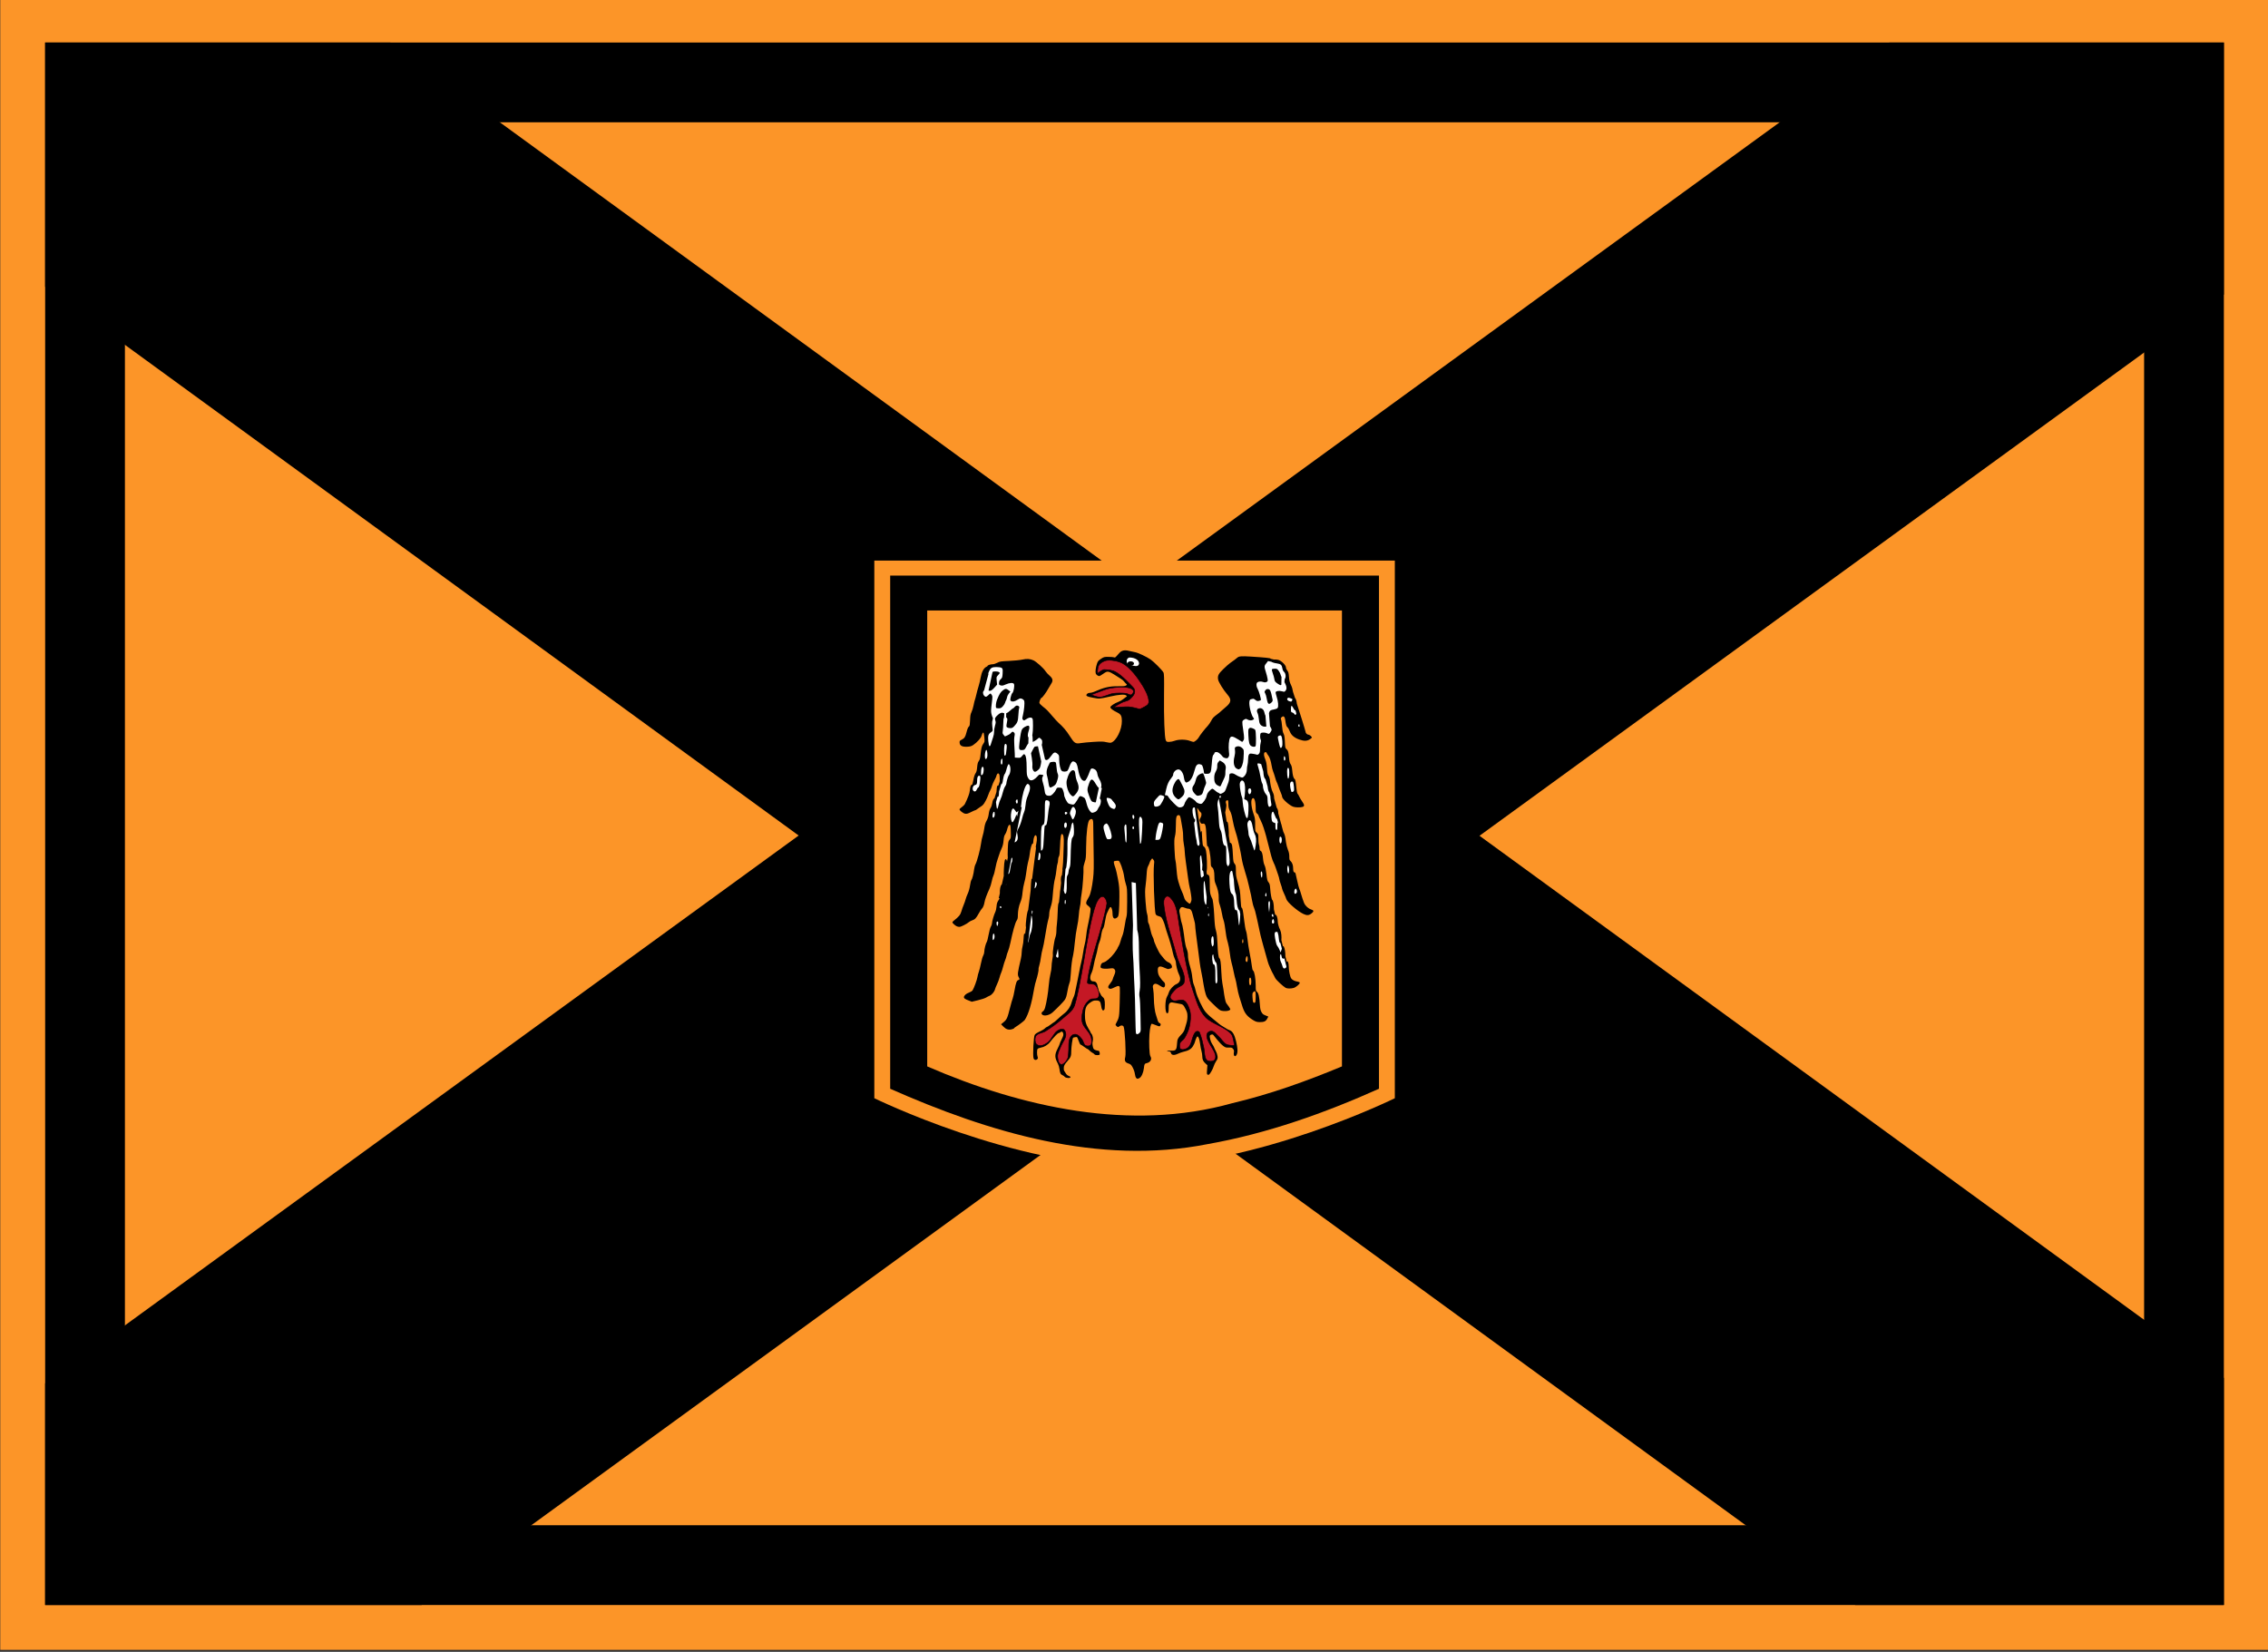 <?xml version="1.0" encoding="UTF-8" standalone="no"?>
<!-- Created with Inkscape (http://www.inkscape.org/) -->
<svg
   xmlns:dc="http://purl.org/dc/elements/1.1/"
   xmlns:cc="http://creativecommons.org/ns#"
   xmlns:rdf="http://www.w3.org/1999/02/22-rdf-syntax-ns#"
   xmlns:svg="http://www.w3.org/2000/svg"
   xmlns="http://www.w3.org/2000/svg"
   xmlns:sodipodi="http://sodipodi.sourceforge.net/DTD/sodipodi-0.dtd"
   xmlns:inkscape="http://www.inkscape.org/namespaces/inkscape"
   width="706.043"
   height="514.222"
   id="svg3392"
   sodipodi:version="0.32"
   inkscape:version="0.46"
   version="1.0"
   sodipodi:docname="Chef der Heeresleitung 1925.svg"
   inkscape:output_extension="org.inkscape.output.svg.inkscape">
  <rect width="100%" height="100%" fill="#333333" stroke="none"/>
  <defs
     id="defs3394">
    <inkscape:perspective
       sodipodi:type="inkscape:persp3d"
       inkscape:vp_x="0 : 526.18109 : 1"
       inkscape:vp_y="0 : 1000 : 0"
       inkscape:vp_z="744.09448 : 526.18109 : 1"
       inkscape:persp3d-origin="372.04724 : 350.78739 : 1"
       id="perspective3400" />
  </defs>
  <sodipodi:namedview
     id="base"
     pagecolor="#ffffff"
     bordercolor="#666666"
     borderopacity="1.0"
     inkscape:pageopacity="0.0"
     inkscape:pageshadow="2"
     inkscape:zoom="1.0959543"
     inkscape:cx="353.02148"
     inkscape:cy="257.11115"
     inkscape:document-units="px"
     inkscape:current-layer="layer1"
     showgrid="false"
     inkscape:window-width="1280"
     inkscape:window-height="1005"
     inkscape:window-x="-4"
     inkscape:window-y="-4" />
  <g
     inkscape:label="Ebene 1"
     inkscape:groupmode="layer"
     id="layer1"
     transform="translate(-13.553,-315.251)">
    <g
       id="g3371"
       transform="matrix(0.776,0,0,0.776,-419.355,3820.278)">
      <rect
         y="-4517.716"
         x="557.986"
         height="662.794"
         width="910.036"
         id="rect2517"
         style="opacity:1;fill:#fc9528;fill-opacity:1;stroke:none;stroke-width:1.001;stroke-linecap:butt;stroke-linejoin:miter;stroke-miterlimit:4;stroke-dasharray:none;stroke-dashoffset:0;stroke-opacity:1" />
      <path
         id="rect3289"
         d="M 575.986,-4497.727 C 575.986,-4289.456 575.986,-4081.185 575.986,-3872.914 C 867.33,-3872.914 1158.674,-3872.914 1450.018,-3872.914 C 1450.018,-4081.852 1450.018,-4290.789 1450.018,-4499.727 C 1158.674,-4499.727 867.33,-4499.727 575.986,-4499.727 L 575.986,-4498.727 L 575.986,-4497.727 z"
         style="opacity:1;fill:#000000;fill-opacity:1;stroke:none;stroke-width:1.001;stroke-linecap:butt;stroke-linejoin:miter;stroke-miterlimit:4;stroke-dasharray:none;stroke-dashoffset:0;stroke-opacity:1" />
      <path
         id="path3313"
         d="M 607.986,-3904.914 C 877.997,-3904.914 1148.007,-3904.914 1418.018,-3904.914 C 1418.018,-4092.519 1418.018,-4280.123 1418.018,-4467.727 C 1148.007,-4467.727 877.997,-4467.727 607.986,-4467.727 C 607.986,-4280.123 607.986,-4092.519 607.986,-3904.914 z"
         style="opacity:1;fill:#fc9528;fill-opacity:1;stroke:none;stroke-width:1.001;stroke-linecap:butt;stroke-linejoin:miter;stroke-miterlimit:4;stroke-dasharray:none;stroke-dashoffset:0;stroke-opacity:1" />
      <path
         id="rect3353"
         d="M 1315.83,-4499.727 L 575.986,-3961.821 C 575.986,-3932.185 575.986,-3902.55 575.986,-3872.914 C 626.33,-3872.914 676.674,-3872.914 727.018,-3872.914 L 1450.018,-4398.633 C 1450.018,-4432.331 1450.018,-4466.029 1450.018,-4499.727 C 1405.289,-4499.727 1360.559,-4499.727 1315.83,-4499.727 z"
         style="opacity:1;fill:#000000;fill-opacity:1;stroke:none;stroke-width:0.946;stroke-linecap:butt;stroke-linejoin:miter;stroke-miterlimit:4;stroke-dasharray:none;stroke-dashoffset:0;stroke-opacity:1" />
      <path
         id="rect3357"
         d="M 575.986,-4499.727 L 575.986,-4498.727 L 575.986,-4497.727 C 575.986,-4465.737 575.986,-4433.748 575.986,-4401.758 L 1302.111,-3872.914 C 1351.414,-3872.914 1400.716,-3872.914 1450.018,-3872.914 C 1450.018,-3903.279 1450.018,-3933.644 1450.018,-3964.008 L 714.455,-4499.727 C 668.299,-4499.727 622.143,-4499.727 575.986,-4499.727 z"
         style="opacity:1;fill:#000000;fill-opacity:1;stroke:none;stroke-width:0.946;stroke-linecap:butt;stroke-linejoin:miter;stroke-miterlimit:4;stroke-dasharray:none;stroke-dashoffset:0;stroke-opacity:1" />
      <g
         transform="translate(586.887,-2273.606)"
         id="g2502">
        <g
           id="g2497"
           transform="matrix(1.061,0,0,1,-26.176,0)">
          <path
             sodipodi:nodetypes="ccczcc"
             id="rect2432"
             d="M 327.906,-2018.284 L 524.714,-2018.284 L 524.714,-1802.609 C 524.714,-1802.609 472.523,-1775.319 426.692,-1775.319 C 380.321,-1775.319 327.906,-1802.609 327.906,-1802.609 L 327.906,-2018.284 z"
             style="fill:#fc9528;fill-opacity:1;stroke:none;stroke-width:1;stroke-linecap:butt;stroke-linejoin:miter;stroke-miterlimit:4;stroke-dasharray:none;stroke-dashoffset:0;stroke-opacity:1" />
          <path
             id="path3233"
             d="M 333.908,-1806.406 C 371.003,-1788.985 412.69,-1775.537 453.95,-1784.201 C 476.457,-1788.43 498.081,-1796.602 518.72,-1806.406 C 518.72,-1875.031 518.72,-1943.656 518.72,-2012.281 C 457.116,-2012.281 395.512,-2012.281 333.908,-2012.281 C 333.908,-1943.656 333.908,-1875.031 333.908,-1806.406 z"
             style="fill:#000000;fill-opacity:1;stroke:none;stroke-width:1;stroke-linecap:butt;stroke-linejoin:miter;stroke-miterlimit:4;stroke-dasharray:none;stroke-dashoffset:0;stroke-opacity:1" />
          <path
             id="path3241"
             d="M 347.908,-1815.375 C 383.505,-1798.969 424.737,-1789.139 463.283,-1800.625 C 477.495,-1804.17 491.288,-1809.437 504.72,-1815.375 C 504.72,-1876.344 504.72,-1937.312 504.72,-1998.281 C 452.449,-1998.281 400.178,-1998.281 347.908,-1998.281 C 347.908,-1937.312 347.908,-1876.344 347.908,-1815.375 z"
             style="fill:#fc9528;fill-opacity:1;stroke:none;stroke-width:1;stroke-linecap:butt;stroke-linejoin:miter;stroke-miterlimit:4;stroke-dasharray:none;stroke-dashoffset:0;stroke-opacity:1" />
        </g>
        <g
           id="g3170"
           transform="matrix(0.222,0,0,0.222,254.037,-1986.63)">
          <path
             style="fill:#ffffff;fill-rule:evenodd;stroke:none;stroke-width:1px;stroke-linecap:butt;stroke-linejoin:miter;stroke-opacity:1"
             d="M 580.76,40.244 L 516.231,47.876 L 502.701,62.1 C 502.701,62.1 495.068,133.915 495.415,135.303 C 495.762,136.69 507.905,165.138 507.905,165.138 L 506.17,193.934 L 478.857,274.23 L 488.67,290.911 C 488.67,290.911 512.22,231.545 514.183,231.545 C 516.145,231.545 541.658,238.414 541.658,238.414 L 517.617,304.158 L 515.164,337.521 L 534.789,326.728 L 556.868,335.068 L 555.887,366.469 L 540.186,447.423 L 507.314,568.119 L 534.789,546.531 L 591.703,327.218 L 604.95,325.746 L 597.59,417.985 L 588.759,474.408 L 576.984,553.4 L 595.137,563.212 L 637.822,345.372 L 653.032,348.315 L 649.597,407.191 L 642.238,483.239 L 628.991,585.291 C 628.991,585.291 649.107,593.632 649.107,590.688 C 649.107,587.744 680.998,320.84 684.923,320.84 C 688.848,320.84 706.02,318.877 706.02,318.877 L 713.87,383.641 L 764.896,397.379 L 773.237,731.499 C 773.237,731.499 792.862,733.952 792.862,730.027 C 792.862,726.102 785.993,402.285 785.993,402.285 L 833.325,369.827 L 839.569,311.543 L 868.018,310.155 L 911.731,640.432 C 911.731,640.432 930.465,640.432 930.465,635.575 C 930.465,630.718 927.69,587.352 927.69,587.352 L 922.486,571.74 C 922.486,571.74 920.751,543.986 920.404,536.7 C 920.057,529.414 912.078,480.497 912.078,477.375 C 912.078,474.253 901.323,410.071 901.323,410.071 L 898.894,384.398 L 885.364,298.359 L 909.996,308.073 L 958.219,525.251 C 958.219,525.251 972.444,524.904 972.444,522.476 C 972.444,520.047 970.362,496.803 970.362,496.803 L 964.811,482.232 L 954.056,410.765 L 943.995,361.154 L 932.2,295.584 L 945.383,281.013 L 955.444,281.36 L 1009.912,527.333 L 1032.462,605.739 C 1032.462,605.739 1052.584,616.841 1052.584,605.045 C 1052.584,593.25 1019.973,469.049 1019.973,466.273 C 1019.973,463.498 1001.239,389.949 1001.239,389.949 L 995.003,352.24 C 995.003,352.24 987.643,329.426 987.643,326.728 C 987.643,324.029 982.492,285.269 982.492,285.269 L 997.21,279.136 L 1042.349,423.627 L 1062.955,474.408 C 1062.955,474.408 1073.504,463.123 1073.504,461.161 C 1073.504,459.198 1046.764,376.527 1046.519,373.828 C 1046.274,371.13 1039.896,341.937 1039.896,341.937 L 1012.175,239.64 C 1012.175,239.64 1001.626,218.052 1002.853,215.354 C 1004.079,212.655 1010.948,194.502 1010.948,194.502 L 1022.969,192.785 L 1060.011,286.496 L 1064.918,278.646 L 1065.163,258.039 L 1058.294,249.453 L 1055.596,229.828 L 1045.538,200.144 C 1045.538,200.144 1043.33,172.914 1043.33,171.933 C 1043.33,170.952 1035.97,162.12 1036.216,154.27 C 1036.461,146.42 1036.461,133.909 1036.461,133.909 L 1049.954,128.267 L 1070.315,165.8 L 1077.91,158.2 L 1057.441,91.936 C 1057.441,91.936 1047.727,50.999 1045.993,47.876 C 1044.258,44.754 1028.646,38.162 1028.646,38.162 L 1002.279,36.081 L 892.303,206.77 L 659.166,207.464 L 588.393,113.099 L 580.76,40.244 z"
             id="path2387" />
          <path
             style="fill:#ffffff;fill-rule:evenodd;stroke:#000000;stroke-width:1px;stroke-linecap:butt;stroke-linejoin:miter;stroke-opacity:1"
             d="M 749.541,36.948 C 749.541,36.948 773.479,55.335 774.52,55.335 C 775.561,55.335 793.081,44.407 792.561,43.366 C 792.04,42.325 780.938,29.662 780.938,29.662 L 759.255,26.02 L 749.541,36.948 z"
             id="path3159" />
          <path
             style="fill:#000000"
             d="M 758.438,19.531 C 753.965,19.522 750.546,21.137 747.594,24.5 C 740.052,33.09 740.19,33.002 738.031,32.188 C 736.895,31.759 732.357,31.396 727.969,31.375 C 720.405,31.34 719.71,31.489 714.469,34.969 C 709.693,38.139 708.707,39.375 707.219,43.938 C 705.09,50.464 704.152,57.684 705,61.062 C 705.359,62.491 706.961,64.296 708.625,65.156 C 711.541,66.664 711.712,66.621 718.188,62.188 C 724.006,58.203 725.231,57.754 728.375,58.344 C 730.337,58.712 735.043,61.048 738.812,63.562 C 742.582,66.077 747.646,69.306 750.062,70.719 C 752.48,72.132 755.205,74.365 756.125,75.688 C 757.045,77.01 758.701,78.855 759.812,79.812 C 761.816,81.538 761.808,81.569 759.875,83.062 C 758.346,84.244 755.224,84.551 745.438,84.438 C 729.96,84.258 719.71,86.649 701.875,94.594 C 699.535,95.636 696.128,96.469 694.312,96.469 C 692.258,96.469 690.326,97.242 689.188,98.5 C 686.31,101.68 688.809,103.19 700.75,105.344 C 712.145,107.399 711.034,107.482 731.969,102.812 C 746.921,99.477 757.222,98.769 759.844,100.906 C 761.792,102.494 761.793,102.536 759.938,103.719 C 758.895,104.383 756.541,106.196 754.719,107.75 C 752.896,109.304 749.037,111.508 746.156,112.594 C 738.695,115.407 731.5,120.2 731.5,122.375 C 731.499,124.562 735.669,127.75 743.781,131.781 C 750.648,135.194 752.153,137.979 752.281,147.156 C 752.5,162.761 742.252,183.413 732.781,186.406 C 731.571,186.789 727.723,186.433 724.25,185.562 C 718.863,184.212 715.545,184.128 701.594,184.969 C 692.598,185.511 682.042,186.487 678.156,187.156 C 668.365,188.842 666.334,187.526 657.906,174.125 C 652.074,164.85 645.983,157.738 637.375,150.094 C 635.772,148.67 631.135,143.59 627.031,138.812 C 617.265,127.443 616.485,126.668 609.281,121 C 605.545,118.06 603.156,115.424 603.156,114.25 C 603.156,111.515 605.823,105.438 607.031,105.438 C 608.356,105.438 615.704,95.496 619.188,88.969 C 620.691,86.151 623.083,82.096 624.531,79.969 C 628.347,74.365 627.513,70.308 621.406,65.125 C 618.827,62.936 615.547,59.333 614.125,57.094 C 610.73,51.747 597.773,40.101 592.531,37.688 C 586.283,34.81 580.7,34.438 572.312,36.312 C 568.209,37.23 557.466,38.316 548.438,38.719 C 533.293,39.394 531.644,39.641 527.062,42.094 C 524.239,43.605 520.474,44.75 518.375,44.75 C 514.669,44.75 509.625,46.456 509.625,47.719 C 509.625,48.09 508.537,48.9 507.219,49.5 C 502.688,51.564 498.919,58.612 497.219,68.219 C 496.356,73.094 494.607,80.427 493.312,84.531 C 492.018,88.635 490.21,95.365 489.281,99.469 C 488.352,103.573 487.154,108.002 486.625,109.312 C 486.096,110.623 485.035,115.055 484.25,119.156 C 483.465,123.257 481.774,128.696 480.531,131.219 C 478.739,134.857 478.222,137.826 477.969,145.719 C 477.76,152.219 477.229,156.006 476.406,156.656 C 474.452,158.2 473.19,161.087 471.406,168.094 C 469.333,176.238 467.797,178.504 462.781,181.062 C 459.052,182.965 458.81,183.399 459.094,186.812 C 459.526,192.012 463.855,194.199 472.906,193.75 C 478.24,193.485 480.349,192.887 483.875,190.5 C 490.542,185.986 497.534,178.268 498.656,174.219 C 499.86,169.873 501.321,167.446 502.188,168.312 C 503.211,169.336 504.649,182.87 503.938,184.781 C 503.58,185.743 502.433,187.704 501.375,189.156 C 499.109,192.266 497.898,197.487 496.844,208.469 C 496.269,214.456 495.477,217.258 493.75,219.594 C 491.996,221.966 491.29,224.644 490.75,230.781 C 490.219,236.824 489.453,239.614 487.781,241.875 C 486.346,243.816 484.976,248.065 483.969,253.75 C 482.911,259.719 481.964,262.625 481.062,262.625 C 479.294,262.625 478.204,265.792 477.469,273.094 C 476.94,278.341 474.209,285.774 468.531,297.375 C 467.879,298.708 465.45,301.136 463.125,302.781 C 460.8,304.427 458.906,306.267 458.906,306.875 C 458.906,309.035 465.386,314.116 468.969,314.75 C 471.918,315.272 473.909,314.759 479.594,311.906 C 483.437,309.977 487.041,308.375 487.594,308.375 C 488.146,308.375 489.183,307.798 489.906,307.094 C 490.629,306.389 492.951,304.761 495.062,303.469 C 497.174,302.176 499.908,300.212 501.125,299.062 C 503.752,296.581 508.888,286.848 510.969,280.469 C 511.784,277.969 513.378,274.378 514.469,272.5 C 515.559,270.622 516.948,267.056 517.594,264.594 C 518.239,262.131 520.295,257.398 522.156,254.062 C 524.017,250.727 525.562,247.332 525.562,246.531 C 525.562,245.731 526.176,244.26 526.938,243.219 C 528.114,241.61 528.547,241.497 529.906,242.625 C 531.144,243.652 531.531,245.871 531.531,252.344 C 531.531,253.914 531.551,255.171 531.594,256.25 L 529.188,263.938 C 528.974,263.735 528.744,263.638 528.469,263.688 C 528.12,263.751 527.734,264.016 527.281,264.469 C 526.502,265.248 525.851,270.661 525.625,275.531 L 522.094,286.812 C 520.405,287.41 518.555,291.347 517.969,296 C 517.628,298.7 516.306,302.522 515,304.469 C 513.431,306.808 512.309,310.427 511.719,315.125 C 511.106,320.002 509.875,323.886 507.812,327.5 C 505.648,331.291 504.483,335.123 503.656,341.188 C 503.024,345.823 501.656,352.1 500.625,355.125 C 499.594,358.15 498.33,364.185 497.812,368.562 C 496.675,378.186 490.519,401.42 487.875,406.031 C 486.826,407.862 485.651,412.061 485.281,415.344 C 484.395,423.214 481.92,432.853 480.312,434.719 C 479.605,435.539 478.506,440.047 477.844,444.688 C 477.137,449.638 475.453,455.58 473.812,459.094 C 472.275,462.387 470.524,467.1 469.906,469.562 C 469.289,472.025 467.74,476.491 466.438,479.5 C 465.135,482.509 463.242,487.79 462.281,491.219 C 460.532,497.457 457.535,501.153 448.688,508 C 445.28,510.637 445.28,511.322 448.688,514.5 C 452.389,517.953 455.21,519.281 458.781,519.281 C 461.663,519.281 472.186,513.93 476.312,510.344 C 477.407,509.393 479.984,508.041 482.062,507.375 C 486.822,505.851 488.882,503.646 493.781,494.781 C 495.938,490.879 498.4,487.143 499.25,486.438 C 501.278,484.754 503.242,479.876 504.125,474.438 C 504.889,469.732 508.131,460.95 512.812,450.812 C 514.418,447.336 516.348,441.156 517.125,437.094 C 517.902,433.032 519.302,428.263 520.219,426.5 C 521.136,424.737 522.721,418.618 523.75,412.906 C 524.779,407.195 526.682,399.817 527.969,396.5 C 529.256,393.183 530.591,389.212 530.938,387.688 C 531.284,386.163 532.95,381.923 534.656,378.25 C 536.956,373.299 537.957,369.425 538.469,363.312 C 538.972,357.305 539.71,354.322 541.219,352.281 C 542.358,350.741 543.822,347.499 544.438,345.094 C 546.119,338.522 547.47,335.45 548.969,334.875 C 550.885,334.14 551.295,336.351 551.594,348.281 C 551.845,358.328 551.762,358.901 549.312,361.812 C 546.909,364.669 546.687,365.756 546.156,378.406 C 545.845,385.834 545.834,392.794 546.125,393.906 C 546.151,394.004 546.18,394.096 546.219,394.188 L 544.656,401.312 C 544.438,399.322 544.086,398.174 543.625,397.719 C 540.929,395.055 539.789,399.353 539.062,414.625 C 538.796,420.23 538.705,424.236 538.844,427.188 L 535.438,442.281 C 535.227,442.374 535.03,442.571 534.812,442.844 C 532.621,445.595 531.549,451.376 531.75,458.781 L 529.844,467.219 L 531.25,467.656 C 530.841,468.864 530.167,469.953 529.125,471.531 C 526.941,474.839 526.165,477.417 525.781,482.406 C 525.504,486.005 524.49,490.522 523.531,492.438 C 521.162,497.168 517.594,509.423 517.594,512.812 C 517.594,514.33 516.632,517.075 515.5,518.906 C 514.301,520.845 512.636,526.85 511.5,533.281 C 510.427,539.355 508.933,545.312 508.156,546.5 C 506.254,549.407 503.656,559.629 503.656,564.219 C 503.656,566.261 502.767,569.452 501.688,571.281 C 500.608,573.11 498.813,579.274 497.688,585 C 496.562,590.726 494.82,597.639 493.812,600.375 C 492.805,603.111 491.658,607.446 491.281,610.031 C 490.57,614.914 484.944,630.253 482.469,634.031 C 481.688,635.223 478.754,637.05 475.938,638.062 C 470.768,639.921 466.844,643.556 466.844,646.531 C 466.844,648.478 469.091,649.949 475.969,652.562 L 481.125,654.562 L 492.125,651.906 C 498.18,650.466 504.741,648.335 506.656,647.156 C 508.571,645.978 511.587,644.44 513.375,643.719 C 517.192,642.18 521.965,636.457 522.969,632.219 C 523.357,630.577 525.005,626.476 526.625,623.125 C 528.245,619.774 530.257,614.403 531.094,611.188 C 531.931,607.972 533.25,604.035 534.062,602.406 C 534.875,600.777 536.478,595.827 537.594,591.438 C 538.709,587.048 540.405,581.645 541.375,579.438 C 542.345,577.23 543.458,573.774 543.844,571.719 C 544.229,569.663 545.467,565.858 546.594,563.281 C 547.72,560.704 549.686,553.675 550.938,547.656 C 555.117,527.563 559.483,511.919 561.938,508.312 C 563.94,505.37 564.344,503.546 564.344,497.5 C 564.344,490.409 566.199,481.028 568.781,475.031 C 570.984,469.916 572.183,464.38 572.875,456.125 C 573.242,451.748 574.517,444.565 575.75,440.188 C 576.983,435.81 578.337,429.564 578.719,426.281 C 579.779,417.16 582.053,404.387 583.656,398.625 C 584.449,395.776 585.385,390.978 585.719,387.969 C 586.767,378.511 589.306,369.062 590.812,369.062 C 591.767,369.062 592.229,367.757 592.281,364.844 C 592.377,359.511 594.43,353.656 596.219,353.656 C 598.763,353.656 599.518,360.561 597.781,368.25 C 596.589,373.528 596.397,375.1 597.125,376.656 L 594.531,397.125 C 594.42,397.963 594.292,398.856 594.188,399.812 L 590.125,432.094 C 589.563,432.19 589.051,432.68 588.812,433.438 C 588.405,434.733 587.874,443.297 587.406,453.812 L 582.969,488.781 C 582.926,488.849 582.887,488.938 582.844,489 C 581.452,490.986 579.926,499.971 578.812,512.594 C 578.499,516.146 578.542,518.688 579,520.375 C 579.002,520.384 578.997,520.397 579,520.406 L 577.406,533 C 576.347,528.274 574.916,531.719 574.656,540.438 C 574.522,544.953 573.72,551.116 572.875,554.125 C 572.03,557.134 571.319,562.026 571.312,565 C 571.306,567.974 570.651,573.12 569.875,576.438 C 563.651,603.039 563.382,605.467 565.844,610.188 C 567.786,613.912 567.706,614.553 565.312,615.312 C 562.23,616.291 560.725,620.27 558.469,633.344 C 557.327,639.96 555.748,646.936 554.938,648.875 C 554.127,650.814 552.13,657.702 550.5,664.188 C 545.357,684.651 544.535,686.552 538.281,691.75 L 534,695.281 L 537.969,699.375 C 542.933,704.462 547.464,705.948 553.188,704.406 C 555.491,703.786 557.406,702.939 557.406,702.531 C 557.406,702.123 558.847,700.955 560.625,699.906 C 565.435,697.069 575.642,689.248 576.781,687.531 C 583.626,677.216 589.285,657.994 594.188,628.719 C 594.783,625.162 596.193,619.564 597.281,616.281 C 599.788,608.718 602.311,596.998 601.656,595.938 C 601.381,595.492 602.027,592.255 603.094,588.781 C 604.16,585.307 605.506,578.556 606.094,573.781 C 606.681,569.007 608.037,562.308 609.094,558.875 C 610.15,555.442 611.963,546.348 613.125,538.688 C 615.302,524.333 618.187,509.503 620,503.406 C 620.568,501.495 621.062,497.769 621.062,495.156 C 621.062,492.543 622.209,487.175 623.625,483.219 C 625.365,478.356 626.494,472.459 627.094,465.062 C 628.53,447.355 629.802,437.58 631.469,431.75 C 632.329,428.741 633.48,421.881 634,416.531 C 634.52,411.182 635.41,405.981 635.969,404.938 C 636.527,403.894 636.969,401.095 636.969,398.719 C 636.969,396.342 637.621,393.416 638.438,392.25 C 639.537,390.68 640.092,385.914 640.531,373.875 C 641.137,357.286 642.233,350.769 644.281,351.438 C 646.71,352.23 647.742,358.58 647.25,369.562 C 646.98,375.581 646.638,385.871 646.469,392.438 C 646.3,399.004 645.813,406.982 645.406,410.156 L 644.656,415.938 L 645.125,415.812 L 644,425.938 C 642.535,426.845 641.555,431.801 642.312,438.25 C 642.373,438.768 642.41,439.32 642.438,439.875 L 641.25,450.844 C 640.695,453.648 640.246,457.78 640.062,461.5 L 638.562,475.031 C 638.495,475.147 638.417,475.27 638.344,475.375 C 637.124,477.117 636.656,481.022 636.312,492.25 C 636.067,500.29 635.46,509.839 634.938,513.5 C 634.415,517.161 633.987,523.212 633.969,526.938 C 633.948,531.282 633.161,535.678 631.844,539.188 C 629.842,544.519 626.609,567.574 627.625,569.219 C 627.905,569.672 627.46,573.737 626.625,578.25 C 625.79,582.763 625.137,588.67 625.188,591.406 C 625.238,594.142 624.384,599.74 623.281,603.844 C 622.179,607.948 620.748,617.522 620.125,625.094 C 618.99,638.88 616.236,655.581 613.531,665.156 C 612.593,668.478 611.248,670.843 609.625,671.906 C 604.905,674.999 607.375,679.537 613.75,679.438 C 618.059,679.37 623.533,677.089 627,673.906 C 636.598,665.095 646.776,654.601 649.188,651.031 C 651.281,647.934 652.435,644.231 653.906,635.656 C 654.971,629.45 656.577,622.788 657.5,620.844 C 658.642,618.437 659.433,613.023 659.969,603.875 C 660.852,588.81 662.204,578.143 664.281,570.031 C 665.052,567.022 666.389,556.732 667.281,547.156 C 668.174,537.581 670.02,525.027 671.344,519.281 C 672.667,513.536 674.007,504.378 674.344,498.906 C 674.68,493.435 675.608,486.432 676.375,483.344 C 677.142,480.255 677.776,475.79 677.781,473.406 C 677.787,471.023 678.617,464.113 679.656,458.094 C 681.43,447.818 683.495,418.638 682.875,412.594 C 682.721,411.088 683.691,406.623 685.031,402.656 C 687.271,396.028 687.489,393.776 687.656,375.031 C 687.885,349.356 690.454,328.717 693.75,326.031 C 698.325,322.303 700.6,324.592 700.5,332.812 C 700.46,336.063 700.763,356.644 701.156,378.531 C 701.758,412.048 701.596,420.481 700.25,431.938 C 698.406,447.636 695.689,459.831 693.031,464.469 C 686.286,476.238 686.228,477.176 691.688,481.5 C 694.347,483.606 695.687,485.437 695.688,487.031 C 695.688,491.896 693.421,505.153 690.125,519.781 C 689.385,523.064 688.302,530.336 687.719,535.906 C 687.135,541.477 685.973,548.176 685.156,550.812 C 684.339,553.449 683.012,560.317 682.188,566.062 C 681.363,571.808 679.844,579.639 678.812,583.469 C 677.781,587.299 676.432,593.545 675.812,597.375 C 675.193,601.205 673.728,608.614 672.594,613.812 C 671.459,619.011 670.144,625.483 669.625,628.219 C 667.379,640.069 666.51,643.379 664.688,647 C 663.624,649.112 662.096,653.306 661.312,656.312 C 659.486,663.325 654.281,671.078 648.406,675.5 C 645.862,677.415 640.777,681.773 637.125,685.188 C 633.473,688.602 630.284,691.401 630,691.406 C 629.716,691.412 626.804,693.418 623.531,695.875 C 620.259,698.332 617.099,700.338 616.5,700.344 C 615.901,700.349 614.542,701.31 613.5,702.469 C 612.458,703.627 609.361,705.647 606.625,706.969 C 598.255,711.013 596.183,712.332 594.719,714.594 C 592.744,717.644 591.112,750.533 592.625,756.562 C 593.415,759.71 596.785,760.737 599.188,758.562 C 600.635,757.253 600.81,756.353 600.094,754.469 C 598.64,750.644 598.585,741.548 600,739.844 C 600.694,739.008 603.11,738.002 605.344,737.625 C 612.064,736.489 618.344,732.705 622.594,727.219 C 629.05,718.884 636.303,711.312 637.844,711.312 C 638.637,711.312 640.114,710.575 641.094,709.688 C 643.49,707.519 645.595,708.527 646.406,712.219 C 646.925,714.58 646.265,716.847 643.5,722.375 C 641.543,726.286 639.969,729.973 639.969,730.594 C 639.969,731.214 638.189,735.3 636,739.656 C 630.551,750.503 630.688,755.253 636.906,767 C 637.92,768.915 639.069,772.959 639.469,775.969 C 640.483,783.615 641.487,785.775 644.656,787.125 C 646.172,787.771 648.113,789.177 649,790.25 C 651.03,792.707 659.375,793.229 659.375,790.906 C 659.375,790.106 658.001,789.1 656.344,788.625 C 654.66,788.142 652.471,786.391 651.375,784.656 C 650.296,782.949 648.831,780.621 648.125,779.5 C 647.321,778.224 647.038,775.827 647.375,773.094 C 647.804,769.616 649.034,767.476 653.375,762.531 C 660.122,754.847 660.844,752.927 660.844,743.156 C 660.844,736.354 663.066,720.684 664.188,719.562 C 664.404,719.346 666.148,718.904 668.062,718.594 C 671.475,718.04 671.562,718.165 673.25,722.906 C 675.657,729.667 676.959,732.188 677.969,732.188 C 678.447,732.187 681.287,733.999 684.25,736.188 C 687.213,738.376 690.025,740.156 690.5,740.156 C 690.975,740.156 692.423,741.299 693.75,742.719 C 695.077,744.139 697.515,746.032 699.156,746.875 C 700.798,747.718 702.469,749.003 702.906,749.75 C 703.836,751.337 711.156,751.611 712.094,750.094 C 712.44,749.533 712.42,747.753 712.062,746.125 C 711.612,744.074 710.815,743.125 709.469,743.125 C 708.4,743.125 706.029,742.519 704.188,741.75 C 701.278,740.534 700.682,739.68 699.719,735.188 C 698.94,731.556 698.935,728.865 699.656,726.188 C 700.847,721.765 699.65,715.061 697.219,712.375 C 696.349,711.413 695.687,710.289 695.688,709.844 C 695.688,709.399 693.951,706.311 691.875,702.969 C 687.122,695.318 685.325,688.148 685.531,677.781 C 685.77,665.798 687.871,661.039 694.969,656.156 C 699.847,652.8 701.382,652.247 705.719,652.312 C 712.234,652.411 713.679,653.916 714.75,661.75 C 715.728,668.901 717.548,671.629 720,669.594 C 721.17,668.623 721.531,666.249 721.531,659.875 C 721.531,651.03 720.653,648.329 716.938,645.406 C 715.689,644.424 714.402,642.592 714.031,641.375 C 713.661,640.158 712.607,638.353 711.719,637.344 C 710.831,636.334 709.566,632.288 708.906,628.375 C 707.574,620.47 705.461,617.781 700.562,617.781 C 694.572,617.781 693.325,610.45 697.844,601.75 C 698.873,599.769 700.403,594.171 701.25,589.312 C 702.097,584.454 703.864,576.909 705.188,572.531 C 706.511,568.154 708.089,561.505 708.656,557.75 C 709.224,553.995 710.553,549.196 711.625,547.094 C 712.697,544.992 714.025,540.25 714.562,536.531 C 715.76,528.242 716.868,524.267 718.906,521.156 C 719.766,519.845 721.146,514.121 722,508.438 C 722.854,502.754 724.4,496.466 725.406,494.5 C 726.412,492.534 727.957,489.271 728.844,487.219 C 729.729,485.167 731.134,483.469 731.938,483.469 C 733.7,483.469 735.43,489.283 735.438,495.094 C 735.449,503.783 738.492,506.499 743.656,502.438 C 745.815,500.739 746.226,499.369 746.938,491.75 C 747.389,486.94 747.777,474.912 747.812,465.062 C 747.87,449.563 747.494,445.207 745.125,432.5 C 743.618,424.425 741.7,415.915 740.844,413.594 C 738.078,406.091 737.146,401.818 738.062,400.938 C 738.877,400.155 743.146,399.562 746.188,399.812 C 748.687,400.018 755.037,417.76 756.375,428.312 C 756.883,432.32 758.314,438.65 759.562,442.375 C 761.68,448.692 761.844,450.796 761.844,473.531 C 761.844,490.537 761.447,498.793 760.594,500.875 C 759.921,502.517 758.454,509.921 757.344,517.281 C 756.234,524.642 754.461,532.473 753.406,534.688 C 752.352,536.902 750.774,541.59 749.875,545.125 C 748.974,548.66 747.362,552.776 746.312,554.25 C 745.265,555.724 744.438,557.354 744.438,557.906 C 744.438,558.458 741.809,562.462 738.625,566.75 C 732.601,574.863 723.983,582.343 719.344,583.5 C 716.015,584.33 714.754,585.762 713.969,589.688 C 713.491,592.076 713.764,592.969 715.281,593.781 C 717.744,595.099 724.526,595.34 731.25,594.375 C 735.591,593.752 736.832,593.956 738.469,595.438 C 740.989,597.718 740.985,601.383 738.438,606.656 C 737.329,608.951 736.128,612.138 735.812,613.719 C 735.497,615.299 733.507,618.701 731.375,621.281 C 726.935,626.654 726.488,629.329 729.812,630.844 C 731.737,631.72 733.328,631.331 738.75,628.688 C 745.879,625.211 747.884,625.285 748.594,629 C 748.848,630.327 748.732,642.559 748.344,656.188 C 747.601,682.271 747.405,683.454 741.844,693.625 C 740.487,696.109 740.512,696.481 742.375,698.344 C 744.788,700.758 745.41,700.819 747.938,698.906 C 750.718,696.803 754.124,697.072 755.406,699.469 C 757.667,703.692 760.093,748.227 758.406,754.469 C 756.619,761.084 758.028,764.117 763.844,766.062 C 768.228,767.529 769.079,768.302 771.906,773.531 C 773.756,776.952 775.353,781.651 775.75,784.875 C 776.123,787.907 777.113,791.167 777.969,792.125 C 779.857,794.239 780.551,794.286 784.125,792.438 C 787.673,790.603 791.241,782.538 792.094,774.469 C 792.858,767.236 793.345,766.386 797.094,765.562 C 804.077,764.029 807.092,758.219 803.719,752.812 C 801.929,749.944 801.018,728.391 802.062,713.781 C 802.875,702.421 804.666,694.375 806.406,694.375 C 806.961,694.375 810.341,695.574 813.906,697 C 819.937,699.413 820.471,699.483 821.625,697.906 C 823.154,695.815 822.443,693.67 819.938,692.875 C 818.665,692.471 817.547,690.435 816.5,686.625 C 815.645,683.514 814.52,679.919 814,678.656 C 812.049,673.924 810.094,658.969 810.094,648.875 C 810.094,643.128 809.546,635.599 808.906,632.125 C 807.846,626.368 807.905,625.588 809.625,623.688 C 812.019,621.042 815.205,621.618 821.281,625.719 C 823.754,627.387 826.484,628.719 827.344,628.719 C 831.116,628.719 831.457,620.707 827.781,618.469 C 826.724,617.825 824.057,614.664 821.844,611.438 C 818.614,606.729 817.736,604.409 817.312,599.75 C 816.467,590.428 819.735,588.727 829.719,593.375 C 832.601,594.717 835.514,595.676 836.188,595.469 C 836.862,595.262 838.683,594.798 840.188,594.469 C 845.494,593.306 842.373,585.339 835.688,582.969 C 833.918,582.341 830.783,579.746 828.719,577.188 C 826.654,574.629 823.602,570.9 821.969,568.906 C 818.773,565.007 810.094,546.279 810.094,543.312 C 810.094,542.322 808.953,539.341 807.594,536.656 C 806.235,533.972 804.428,527.991 803.562,523.375 C 802.698,518.759 801.317,514.059 800.531,512.938 C 799.666,511.702 799.156,508.492 799.156,504.781 C 799.156,501.413 798.516,497.126 797.75,495.281 C 796.94,493.334 795.778,484.11 795.031,473.25 C 793.965,457.736 793.987,452.905 795.094,444.906 C 795.828,439.601 796.701,430.3 797.031,424.281 C 797.501,415.721 798.09,412.488 799.781,409.375 C 800.972,407.186 802.219,404.274 802.531,402.906 C 802.845,401.538 804.021,399.274 805.125,397.906 L 807.094,395.438 L 809.125,397.812 C 810.884,399.905 811.056,400.966 810.375,406.281 C 808.606,420.068 810.975,491.36 813.375,496.375 C 814.171,498.039 815.83,499.145 818.531,499.781 C 820.72,500.297 823.057,501.409 823.75,502.281 C 826.029,505.154 828.961,512.223 830.531,518.562 C 831.381,521.994 833.137,527.662 834.406,531.219 C 837.903,541.02 842.984,558.79 844.438,566.219 C 845.151,569.861 846.682,574.657 847.812,576.875 C 848.944,579.093 849.875,581.99 849.875,583.312 C 849.875,588.024 853.038,600.463 855.406,605 C 859.592,613.021 857.736,619.945 850.625,622.844 C 845.672,624.863 838.797,632.42 837.25,637.562 C 836.513,640.011 834.96,643.638 833.781,645.594 C 830.083,651.73 829.968,673.816 833.625,675.219 C 836.007,676.133 836.889,673.581 836.906,665.938 C 836.919,660.15 837.304,658.573 838.938,657.094 C 840.692,655.506 841.562,655.411 846.156,656.375 C 849.027,656.977 853.381,657.756 855.844,658.125 C 862.448,659.114 863.469,659.992 867.281,667.562 C 870.224,673.407 870.773,675.51 870.781,681.219 C 870.787,685.338 869.999,690.258 868.781,693.906 C 867.685,697.189 866.322,701.796 865.75,704.125 C 865.177,706.454 863.256,709.892 861.5,711.781 C 852.982,720.943 852.492,721.931 851.906,730.719 C 851.154,742.023 849.837,743.454 840.688,742.938 C 834.011,742.56 831.014,743.716 837.125,744.312 C 839.58,744.552 840.495,745.203 840.938,747.094 C 841.9,751.213 846.586,751.843 853.125,748.75 C 856.113,747.337 860.506,745.757 862.906,745.219 C 872.471,743.072 877.374,740.261 880.625,735.031 C 882.314,732.315 883.934,728.878 884.25,727.406 C 885.109,723.4 887.879,717.281 888.812,717.281 C 890.762,717.281 892.605,722.352 893.594,730.344 C 894.179,735.07 895.349,741.121 896.156,743.781 C 896.963,746.441 897.587,750.78 897.594,753.406 C 897.606,759.042 899.221,762.489 903.625,766.406 L 906.844,769.281 L 906.219,777.5 C 905.683,784.475 905.847,785.798 907.188,786.312 C 908.056,786.646 909.125,786.696 909.594,786.406 C 911.654,785.133 916.596,776.513 918,771.75 C 918.843,768.886 920.911,764.494 922.594,762.031 C 925.261,758.126 925.596,756.987 925.125,752.875 C 924.828,750.282 923.462,746.238 922.125,743.906 C 920.787,741.575 919.387,738.578 919,737.281 C 918.612,735.984 916.969,733.076 915.375,730.812 C 912.569,726.833 910.195,717.447 911.469,715.469 C 912.56,713.776 916.316,713.168 917.438,714.5 C 918.033,715.207 921.335,719.269 924.75,723.5 C 928.164,727.732 932.956,732.65 935.406,734.438 C 939.347,737.313 940.494,737.632 945.531,737.438 C 950.625,737.241 951.443,737.506 953.281,739.844 C 954.815,741.794 955.204,743.269 954.75,745.688 C 953.463,752.544 956.945,755.639 959.781,750.156 C 962.001,745.863 961.624,738.087 958.656,725.875 C 955.738,713.868 952.099,707.722 946.875,706.031 C 945.233,705.5 942.546,704.122 940.906,702.969 C 939.267,701.816 936.355,700.027 934.438,699 C 932.52,697.973 929.581,695.935 927.906,694.5 C 924.789,691.829 920.703,688.516 912.188,681.625 C 909.531,679.475 905.571,675.558 903.406,672.938 C 897.749,666.091 888.043,645.292 885.812,635.281 C 884.797,630.721 883.206,625.473 882.281,623.625 C 881.357,621.777 880.18,616.463 879.688,611.812 C 878.756,603.016 878.128,600.03 874.125,585.938 C 872.715,580.974 871.742,574.915 871.75,571.219 C 871.759,566.803 871.022,563.071 869.281,558.719 C 867.916,555.305 866.38,548.708 865.844,544.094 C 864.036,528.507 862.04,516.812 860.562,512.812 C 859.755,510.624 858.805,506.611 858.438,503.875 C 858.069,501.139 857.291,496.827 856.719,494.281 C 855.871,490.507 855.982,489.075 857.281,486.562 C 859.084,483.076 861.04,482.727 866.406,484.969 C 868.371,485.79 871.009,486.469 872.25,486.469 C 876.28,486.469 878.605,489.497 880.25,496.906 C 881.1,500.736 882.456,505.881 883.25,508.344 C 884.044,510.806 884.691,514.413 884.688,516.344 C 884.682,520.004 887.166,540.713 890.5,564.562 C 891.57,572.223 892.733,581.186 893.062,584.469 C 893.393,587.752 894.757,595.582 896.062,601.875 C 897.369,608.167 899.121,618.03 899.969,623.781 C 900.816,629.533 902.567,637.363 903.875,641.188 C 906.013,647.438 907.158,649.024 915.125,656.812 C 927.084,668.506 929.226,670.214 932.688,670.906 C 937.378,671.844 943.055,671.6 945.812,670.344 C 949.56,668.636 949.639,668.828 940.938,657.031 C 939.517,655.105 937.448,645.114 935.906,632.719 C 935.532,629.709 934.623,624.564 933.906,621.281 C 933.19,617.998 932.335,608.356 931.969,599.875 C 931.27,583.697 930.31,577.162 928.531,576.062 C 926.866,575.033 925.694,565.939 925,548.906 C 924.559,538.074 923.77,531.217 922.438,526.562 C 920.454,519.625 920.042,515.903 919.031,496.406 C 918.316,482.613 916.661,469.464 915.5,468.062 C 915.033,467.499 913.88,464.816 912.906,462.094 C 911.523,458.228 911.121,453.933 911.094,442.594 C 911.057,427.125 910.617,425.454 906,424.531 L 905.281,419.75 C 906.071,416.168 906.323,409.727 905.969,400.906 C 905.251,383.029 904.103,377.116 900.812,374.438 C 898.078,372.212 898.28,373.675 896.688,347.438 C 896.646,346.754 896.253,346.188 895.781,346.188 C 895.486,346.188 895.147,347.275 894.812,349 L 888.219,304.469 C 889.339,305.195 890.241,306.323 891.094,307.906 C 892.158,309.883 893.819,311.954 894.781,312.469 C 896.868,313.586 896.498,319.235 894.125,322.625 C 892.197,325.377 892.269,327.786 894.312,330.906 C 895.489,332.702 896.544,333.248 898.031,332.875 C 903.212,331.575 904.195,334.799 905.094,356.375 C 905.498,366.076 906.199,373.783 906.656,373.5 C 909.226,371.912 912.646,388.314 912.938,403.688 C 913.038,409.001 913.368,410.25 915.312,411.719 C 918.173,413.877 919.469,419.082 919.5,428.938 C 919.517,434.472 920.072,437.886 921.594,441.375 C 925.624,450.613 927.495,458.804 927.312,466.562 C 927.181,472.191 927.686,475.497 929.375,480 C 930.606,483.283 932.248,489.925 933.031,494.75 C 933.814,499.575 935.126,505.087 935.938,507.031 C 937.212,510.081 938.603,518.118 940.969,536.031 C 941.28,538.388 942.582,543.784 943.844,548 C 945.106,552.216 946.662,560.581 947.312,566.594 C 947.964,572.606 949.38,580.412 950.438,583.969 C 951.496,587.525 953.234,595.043 954.344,600.656 C 955.454,606.27 956.852,612.094 957.438,613.594 C 958.023,615.094 959.33,621.306 960.344,627.438 C 961.358,633.569 963.265,641.853 964.594,645.844 C 965.923,649.835 968.022,656.459 969.25,660.562 C 973.18,673.692 977.22,679.597 986.562,685.938 C 993.106,690.378 995.912,691.406 1001.375,691.406 C 1009.206,691.406 1012.359,689.999 1014.844,685.344 L 1016.969,681.375 L 1013.25,679.906 C 1007.408,677.612 1006.699,677.046 1004.406,673 C 1002.791,670.149 1002.079,666.785 1001.625,659.656 C 1000.728,645.56 999.248,638.937 996.469,636.75 C 994.287,635.034 994.125,634.251 994.125,624.969 C 994.125,613.143 991.896,600.143 989.562,598.438 C 988.459,597.63 987.66,594.874 987.125,589.875 C 986.689,585.81 984.993,575.739 983.344,567.531 C 981.695,559.324 979.861,547.539 979.25,541.312 C 978.64,535.086 977.41,528.356 976.562,526.375 C 975.715,524.394 974.231,515.825 973.219,507.344 C 970.988,488.667 970.346,485.456 968.75,484.844 C 967.893,484.515 967.273,479.906 966.781,469.75 C 966.099,455.662 965.268,450.476 961.781,438.719 C 958.678,428.256 958.336,426.23 958.312,417.156 C 958.291,409.041 958.058,407.72 955.969,405.219 C 953.853,402.686 953.542,401.063 952.906,388.969 C 952.061,372.876 951.378,369.094 949.031,367.656 C 948.492,367.326 947.968,367.226 947.5,367.25 L 945.5,354.375 C 945.651,351.616 945.57,348.034 945.25,343.781 C 944.369,332.095 943.768,329.286 942.125,329.281 C 941.979,329.281 941.792,329.165 941.594,329 L 939.031,312.5 C 941.297,301.256 941.49,299.157 940.5,296.312 C 939.318,292.923 940.364,290.469 943,290.469 C 944.563,290.469 944.613,290.827 944.781,298.969 C 944.876,303.52 945.59,306.123 947.719,309.906 C 949.662,313.361 951.091,318.281 952.438,326.094 C 953.502,332.271 955.697,341.273 957.312,346.094 C 958.928,350.914 960.889,357.716 961.656,361.219 C 962.423,364.721 963.948,371.38 965.062,376.031 C 966.178,380.682 967.854,389.419 968.781,395.438 C 969.712,401.475 972.46,412.403 974.906,419.812 C 977.345,427.199 980.46,438.6 981.812,445.125 C 983.166,451.65 984.469,457.315 984.719,457.719 C 984.969,458.123 986.027,463.325 987.062,469.281 C 988.099,475.237 989.871,482.096 991,484.531 C 992.128,486.967 994.015,493.661 995.188,499.406 C 996.36,505.152 997.49,510.14 997.688,510.469 C 997.886,510.798 999.167,516.848 1000.562,523.906 C 1001.958,530.964 1003.961,539.404 1004.969,542.688 C 1005.976,545.971 1007.306,550.889 1007.938,553.625 C 1008.569,556.361 1010.375,562.833 1011.969,568.031 C 1013.563,573.229 1015.364,579.592 1015.938,582.156 C 1016.914,586.508 1022.926,600.209 1026.344,605.844 C 1027.173,607.212 1028.55,609.897 1029.438,611.812 C 1030.926,615.021 1043.294,626.62 1048.219,629.438 C 1050.892,630.967 1057.929,631.069 1062.75,629.625 C 1066.932,628.372 1073.719,622.652 1073.719,620.375 C 1073.719,619.414 1072.394,618.665 1070,618.281 C 1064.405,617.385 1060.103,615.204 1058.188,612.281 C 1056.13,609.14 1053.895,598.349 1053.844,591.219 C 1053.798,584.811 1052.146,579.843 1050.781,582 C 1050.641,582.222 1050.495,582.616 1050.375,583.094 C 1049.759,580.6 1048.684,576.19 1047.75,572.406 C 1047.801,571.148 1047.73,569.46 1047.562,567.062 C 1047.053,559.754 1045.363,554.125 1043.688,554.125 C 1043.506,554.125 1043.356,554.158 1043.219,554.188 C 1041.918,548.908 1041.864,548.669 1040.5,543.125 C 1041.116,537.571 1040.38,528.88 1038.281,524.781 C 1035.828,519.99 1033.95,513.163 1033.938,508.969 C 1033.923,503.619 1031.904,497.406 1030.188,497.406 C 1029.977,497.406 1029.696,497.494 1029.406,497.625 C 1028.384,493.397 1027.444,489.512 1026.969,487.469 C 1026.969,487.176 1026.969,487.033 1026.969,486.719 C 1026.969,478.739 1025.696,471.902 1024,470.531 C 1022.793,469.556 1021.031,459.984 1020.375,450.844 C 1019.81,442.977 1019.337,441.106 1017.25,438.625 C 1015.16,436.141 1014.598,433.87 1013.5,423.875 C 1012.637,416.032 1011.527,410.75 1010.156,408.062 C 1008.928,405.655 1007.827,401.088 1007.469,396.75 C 1006.711,387.549 1005.424,383.266 1003,381.969 C 1001.618,381.229 1001.094,379.87 1001.094,377.062 C 1001.094,374.929 1000.579,371.915 999.969,370.375 C 999.359,368.835 998.903,364.07 998.938,359.75 C 998.998,352.297 998.847,351.757 996.062,349.156 C 993.141,346.427 993.125,346.335 993.125,334.906 C 993.125,325.274 992.746,322.34 990.719,316.656 C 986.363,304.444 984.905,291.579 987.5,288.031 C 991.02,283.218 994.125,291.178 994.125,305.062 C 994.125,311.897 994.364,312.753 996.625,314.531 C 997.993,315.607 999.094,317.033 999.094,317.688 C 999.094,318.342 1000.777,322.229 1002.844,326.344 C 1004.911,330.458 1007.441,336.746 1008.438,340.281 C 1009.435,343.817 1010.653,347.751 1011.156,349.031 C 1011.659,350.311 1013.651,357.689 1015.562,365.438 C 1021.716,390.376 1023.9,398.042 1026.406,403.031 C 1027.757,405.72 1029.525,410.033 1030.344,412.625 C 1031.163,415.217 1032.979,420.451 1034.344,424.281 C 1035.709,428.111 1036.821,432.153 1036.844,433.25 C 1036.867,434.347 1038.038,438.322 1039.406,442.094 C 1040.774,445.865 1041.875,449.592 1041.875,450.375 C 1041.875,451.158 1043.404,455.013 1045.281,458.938 C 1047.16,462.862 1049.002,467.322 1049.375,468.844 C 1050.757,474.465 1069.446,490.8 1080.438,496 C 1086.915,499.064 1090.494,498.71 1095.531,494.531 C 1099.668,491.1 1099.187,489.266 1093.812,487.656 C 1091.52,486.969 1088.133,484.671 1085.812,482.281 C 1081.828,478.176 1080.916,475.944 1074.5,454.625 C 1073.924,452.71 1073.149,450.703 1072.812,450.156 C 1072.181,449.129 1070.97,444.292 1068.281,432.25 C 1067.426,428.42 1066.498,424.262 1066.219,423.031 C 1065.938,421.8 1065.096,420.813 1064.344,420.812 C 1062.54,420.812 1061.781,418.588 1061.781,413.406 C 1061.781,407.841 1060.003,402.884 1057.125,400.375 C 1055.159,398.662 1054.812,397.394 1054.812,392.125 C 1054.812,387.714 1054.099,384.18 1052.312,379.938 C 1050.928,376.649 1049.339,370.531 1048.812,366.312 C 1047.478,355.617 1046.909,353.295 1044.375,348.188 C 1044.242,347.919 1044.102,347.616 1043.969,347.312 L 1041.344,337.656 C 1040.982,335.502 1040.469,333.719 1039.875,332.344 L 1034.844,314 C 1034.873,313.685 1034.907,313.342 1034.906,313.094 C 1034.897,309.438 1033.721,305.856 1032.031,303.75 C 1032.022,303.738 1032.009,303.731 1032,303.719 L 1027.438,287 C 1027.276,281.564 1026.701,279.504 1024.781,275.562 C 1024.234,274.439 1023.713,273.197 1023.25,271.875 L 1021.5,265.312 C 1020.769,261.873 1020.145,257.843 1019.625,252.969 C 1019.379,250.669 1018.285,247.541 1017.188,246 C 1015.65,243.84 1015.05,240.821 1014.5,232.781 C 1013.989,225.321 1013.099,220.696 1011.406,216.625 C 1008.844,210.463 1008.39,205.953 1010.156,204.188 C 1011.4,202.944 1014.031,203.582 1014.031,205.125 C 1014.031,205.671 1015.144,207.453 1016.5,209.062 C 1019.225,212.3 1021.516,219.125 1023,228.406 C 1023.536,231.759 1024.704,236.256 1025.594,238.375 C 1026.484,240.494 1028.094,245.369 1029.156,249.188 C 1030.218,253.006 1031.429,256.597 1031.875,257.156 C 1032.321,257.716 1033.838,261.49 1035.219,265.594 C 1036.601,269.698 1038.648,275.069 1039.781,277.531 C 1040.915,279.994 1041.831,282.904 1041.844,284 C 1041.887,287.901 1053.763,298.813 1061.5,302.062 C 1065.224,303.627 1075.395,303.844 1079.094,302.438 C 1082.605,301.103 1082.312,298.758 1077.875,292.406 C 1075.805,289.443 1073.502,285.512 1072.75,283.688 C 1071.999,281.863 1070.752,279.689 1069.938,278.875 C 1069.003,277.941 1068.149,274.1 1067.625,268.406 C 1066.528,256.514 1065.786,252.822 1064.312,251.938 C 1062.385,250.78 1060.841,245.156 1060.125,236.562 C 1059.641,230.757 1058.888,227.759 1057.25,225.344 C 1055.555,222.847 1054.829,219.911 1054.281,213.25 C 1053.443,203.057 1052.626,200.449 1049.562,197.969 C 1047.564,196.35 1047.304,195.018 1046.844,184.875 C 1046.458,176.392 1045.863,172.712 1044.438,170.094 C 1043.157,167.74 1042.265,163.286 1041.719,156.375 C 1041.274,150.752 1040.47,145.303 1039.906,144.25 C 1039.095,142.735 1039.337,141.922 1041.031,140.344 C 1044.207,137.385 1046.588,139.102 1047.406,144.969 C 1048.665,153.989 1049.682,157.38 1051.594,158.719 C 1052.651,159.459 1054.47,162.67 1055.656,165.844 C 1058.272,172.844 1063.66,177.46 1072.938,180.75 C 1081.331,183.726 1086.644,183.675 1091.625,180.531 C 1093.803,179.156 1095.625,177.613 1095.625,177.094 C 1095.625,175.643 1091.464,172.098 1089.719,172.062 C 1088.864,172.045 1087.405,171.479 1086.531,170.812 C 1085.995,170.404 1085.383,169.68 1084.781,168.812 C 1084.772,168.799 1084.791,168.764 1084.781,168.75 C 1081.804,157.512 1074.577,134.79 1068.531,116.094 C 1068.055,111.683 1066.841,107.31 1065.125,105.562 C 1063.488,100.543 1062.633,97.967 1061.594,94.812 C 1060.914,90.137 1059.62,85.667 1057.844,82.062 C 1055.585,77.475 1054.754,74.091 1054.25,67.5 C 1053.712,60.463 1053.172,58.429 1051.219,56.156 C 1049.91,54.633 1048.844,52.133 1048.844,50.594 C 1048.844,46.483 1040.66,38.337 1035,36.812 C 1032.682,36.188 1029.804,36.052 1027.25,36.219 L 1020.906,34.75 C 1022.063,33.563 1012.411,32.576 985.188,30.844 C 968.321,29.771 963.824,30.148 960.812,32.875 C 958.737,34.755 954.622,37.819 947.875,42.531 C 945.686,44.06 940.185,48.927 935.656,53.344 C 926.757,62.023 925.106,65.242 926.125,72.031 C 926.839,76.789 935.485,90.836 943.156,99.688 C 950.829,108.54 949.96,113.962 939.656,122.344 C 936.63,124.806 933.222,127.786 932.062,128.969 C 930.903,130.151 927.91,132.676 925.406,134.562 C 917.405,140.594 916.428,141.643 913.531,147.219 C 911.967,150.228 909.174,154.241 907.344,156.156 C 902.157,161.582 893.069,173.263 891.281,176.781 C 889.533,180.221 883.88,185.031 881.594,185.031 C 880.817,185.031 877.743,184.126 874.75,183.031 C 867.299,180.308 854.821,180.308 847.656,183.031 C 844.778,184.125 840.252,185.031 837.625,185.031 C 833.17,185.032 832.761,184.797 831.531,181.781 C 829.36,176.456 828.048,141.239 828.469,100.375 C 828.801,68.037 828.603,61.842 827.344,59.406 C 825.335,55.522 810.104,40.167 804.312,36.188 C 796.807,31.03 781.243,23.754 775.781,22.844 C 773.013,22.382 768.267,21.368 765.219,20.562 C 762.706,19.899 760.47,19.535 758.438,19.531 z M 766.344,32.5 C 777.018,32.747 784.023,38.093 783.281,44.062 C 781.809,50.406 773.951,47.587 767.625,45.969 C 758.806,45.819 759.11,33.211 766.344,32.5 z M 1016.344,38.938 L 1022.312,40.156 C 1024.227,41.442 1028.074,42.618 1032.781,43.25 C 1039.259,44.12 1041.405,46.088 1042.281,51.938 C 1042.72,54.865 1043.802,57.136 1045.406,58.531 C 1048.461,61.187 1049.144,68.342 1046.625,71.406 C 1046.585,71.455 1046.544,71.492 1046.5,71.531 L 1046.062,77.094 L 1047.719,80.344 C 1050.314,85.43 1050.387,89.577 1047.969,92.562 C 1046.229,94.711 1045.906,94.792 1041.625,93.594 C 1036.578,92.181 1031.07,92.938 1030.219,95.156 C 1029.915,95.947 1030.705,99.536 1031.938,103.188 C 1034.801,111.666 1035.615,121.167 1033.688,123.719 C 1032.826,124.86 1030.242,125.899 1027.031,126.406 C 1020.896,127.376 1019.389,128.397 1018.094,133.031 C 1018.496,138.092 1019.341,148.904 1019.906,156.75 C 1020.308,157.314 1020.721,157.922 1021.094,158.625 C 1023.447,163.062 1023.424,163.09 1021.531,166.344 C 1018.962,170.76 1018.074,171.187 1014.875,169.531 C 1011.531,167.802 1004.914,167.68 1003.281,169.312 C 1001.804,170.79 1001.727,178.486 1003.156,181.156 C 1003.907,182.558 1003.882,184.11 1003.094,186.5 C 1002.483,188.349 1001.963,193.15 1001.938,197.156 C 1001.9,203.026 1001.486,204.844 999.875,206.594 C 998.378,208.219 997.341,208.571 995.75,207.969 C 994.58,207.526 991.299,206.856 988.469,206.469 C 983.774,205.827 983.197,205.976 981.844,208.094 C 980.937,209.514 980.372,212.888 980.344,216.844 C 980.318,220.4 979.819,224.901 979.25,226.812 C 978.681,228.724 978.219,232.185 978.219,234.531 C 978.219,239.758 976.322,244.443 972.938,247.562 C 970.48,249.828 970.224,249.879 966.094,248.469 C 963.734,247.663 960.034,245.821 957.906,244.375 C 954.096,241.786 951.033,241.156 947.938,242.344 C 946.768,242.793 946.346,244.389 946.312,248.562 C 946.288,251.65 945.657,255.741 944.906,257.656 C 944.156,259.571 942.769,263.358 941.812,266.094 C 938.892,274.459 938.228,275.439 934.062,277.5 C 930.5,279.263 929.87,279.297 928.438,278 C 927.546,277.194 926.354,276.562 925.781,276.562 C 925.209,276.562 922.998,274.978 920.906,273.062 C 918.816,271.147 916.553,269.594 915.875,269.594 C 914.326,269.594 909.321,274.23 907.312,277.531 C 906.48,278.899 905.505,281.666 905.156,283.656 C 904.499,287.411 898.817,295.765 896.25,296.75 C 893.794,297.692 887.738,295.509 886.156,293.094 C 884.048,289.876 875.26,284.37 873.375,285.094 C 871.282,285.897 866.077,293.907 865.281,297.531 C 864.478,301.188 861.339,303.406 857.031,303.406 C 854.2,303.406 852.535,302.233 845.969,295.688 C 841.715,291.447 837.48,286.528 836.562,284.75 C 835.334,282.367 834.206,281.531 832.312,281.531 C 829.999,281.531 829.824,281.244 830.469,278.781 C 830.863,277.277 831.758,273.377 832.469,270.094 C 834.231,261.96 836.976,255.986 841.281,250.844 C 843.272,248.466 844.906,245.663 844.906,244.594 C 844.906,239.729 849.862,234.692 854.625,234.781 C 858.855,234.86 863.376,241.495 864.312,249 C 864.707,252.16 865.779,255.714 866.719,256.875 C 868.423,258.98 868.433,258.957 872.312,257.062 C 876.856,254.845 880.79,247.715 883.688,236.312 C 885.906,227.58 888.255,224.74 892.781,225.312 C 894.608,225.544 896.62,226.47 897.281,227.375 C 898.535,229.089 900.625,237.417 900.625,240.781 C 900.625,242.446 901.316,242.719 905.562,242.719 C 912.482,242.719 913.438,240.944 914.594,226.125 C 915.667,212.367 916.251,209.367 918.125,207.812 C 918.885,207.182 919.531,206.092 919.531,205.375 C 919.531,203.557 922.762,202.726 925.594,203.812 C 927.996,204.735 931.721,208.036 934.438,211.688 C 935.258,212.791 937.568,213.999 939.594,214.344 C 942.795,214.888 943.499,214.602 944.938,212.406 C 946.326,210.288 946.441,208.733 945.719,202.688 C 944.595,193.292 945.647,180.838 947.812,177.531 C 950.021,174.16 953.066,174.771 962.594,180.656 L 969.75,185.125 L 971.5,182.969 C 973.59,180.404 973.6,177.769 971.625,164.125 C 969.205,147.413 969.231,147.176 973.094,144.906 C 976.243,143.056 976.592,143.011 979.219,144.562 C 982.63,146.577 987.122,146.689 989.688,144.812 C 991.449,143.525 991.476,143.275 990.031,141.594 C 986.06,136.973 981.647,119.154 982.75,112.156 C 983.226,109.137 983.858,108.283 986,107.812 C 987.456,107.493 989.109,107.144 989.656,107 C 990.203,106.856 991.927,107.821 993.531,109.156 C 995.77,111.019 997.15,111.464 999.469,111 C 1001.13,110.668 1002.928,109.978 1003.406,109.5 C 1004.348,108.558 999.811,92.556 997.625,89.094 C 995.618,85.916 994.867,80.922 996.062,78.688 C 997.478,76.043 1002.954,75.078 1007.406,76.688 C 1010.185,77.692 1011.475,77.702 1013.562,76.75 C 1016.048,75.617 1016.176,75.258 1015.531,70.844 C 1015.154,68.26 1013.763,62.807 1012.438,58.719 C 1009.263,48.917 1009.396,47.202 1013.531,42.625 C 1014.705,41.325 1015.712,39.989 1016.344,38.938 z M 524.938,49.781 C 525.952,49.79 527.046,49.861 528.25,49.938 C 536.743,50.478 537.467,51.468 536.781,61.5 C 536.315,68.322 535.971,69.371 533.438,71.594 C 531.385,73.395 530.524,75.16 530.312,78 C 530.04,81.656 530.244,82.024 533.25,82.906 C 535.905,83.686 537.488,83.384 542.312,81.219 C 549.222,78.118 555.881,77.704 557.25,80.312 C 558.703,83.082 556.729,94.709 554.5,96.562 C 553.432,97.451 552.124,100.66 551.438,103.969 C 550.329,109.306 550.338,109.901 552.031,111.156 C 554.42,112.927 558.725,112.087 563.531,108.906 C 565.58,107.55 567.943,106.438 568.75,106.438 C 571.724,106.437 575.345,108.826 575.938,111.188 C 576.803,114.637 575.612,127.547 573.625,136.062 C 572.034,142.881 572.025,143.4 573.625,145 C 575.008,146.383 575.629,146.457 577.031,145.469 C 584.103,140.484 589.111,139.696 590.875,143.219 C 592.021,145.507 591.866,165.768 590.656,171.781 C 590.608,172.02 590.497,172.271 590.344,172.531 C 591.118,175.343 591.112,181.182 591.156,185.125 C 594.084,183.95 597.669,181.679 600.781,178.875 C 602.873,176.99 602.939,176.98 605.688,179.344 C 608.018,181.348 608.421,182.419 608.281,186.094 C 608.214,187.863 607.974,189.202 607.469,190.219 L 613.344,216.312 C 615.799,219.455 619.383,217.566 624.219,210.625 C 629.21,203.46 631.387,202.687 635.844,206.438 C 638.864,208.979 638.969,209.324 638.969,217.031 C 638.969,225.45 641.069,234.756 643.562,237.25 C 645.64,239.328 652.2,239.172 654.094,237 C 654.929,236.042 656.398,232.875 657.344,229.969 C 658.29,227.063 660.008,223.559 661.188,222.188 C 662.979,220.105 663.772,219.864 665.844,220.656 C 670.069,222.271 671.487,224.975 673.062,234.25 C 675.544,248.859 680.276,256.898 685.469,255.25 C 687.31,254.666 690.913,247.732 694.188,238.438 C 696.137,232.905 697.522,232.093 701.75,233.844 C 705.612,235.444 707.337,238.076 708.188,243.719 C 708.559,246.181 710.11,250.15 711.656,252.531 C 714.984,257.655 716.415,264.886 714.531,267.156 C 714.478,267.221 714.429,267.284 714.375,267.344 L 716.094,268.75 C 716.094,268.75 714.007,278.909 712.281,287.594 C 713.043,287.685 713.711,288.326 714.094,289.531 C 715.047,292.536 713.687,299.04 711.531,301.781 C 710.493,303.101 709.221,305.346 708.688,306.75 C 708.154,308.154 706.628,309.971 705.344,310.812 C 704.06,311.654 701.707,312.613 700.094,312.906 C 697.524,313.374 696.742,312.876 693.906,309.062 C 691.918,306.389 689.95,301.866 688.781,297.344 C 686.108,286.998 685.898,286.633 681.656,284.469 C 677.096,282.142 675.575,282.603 673.531,286.812 C 672.679,288.567 670.561,291.956 668.812,294.344 C 665.77,298.498 665.453,298.633 661.688,298.031 C 659.523,297.685 656.837,296.861 655.719,296.188 C 653.049,294.579 647.938,284.363 647.938,280.688 C 647.938,277.06 645.268,269.431 643.656,268.406 C 642.988,267.982 640.736,267.633 638.656,267.625 C 635.22,267.611 634.723,267.923 633.312,271.312 C 632.459,273.364 629.994,276.763 627.812,278.844 C 624.337,282.159 623.333,282.608 619.719,282.344 C 614.851,281.988 613.311,279.687 612.406,271.344 C 612.094,268.46 611.031,263.455 610,260.219 C 607.745,253.137 607.646,249.812 609.594,247.031 C 610.996,245.03 610.875,244.937 606.969,244.312 C 603.143,243.701 602.708,243.872 599.656,247.438 C 597.868,249.526 594.859,252.076 592.969,253.094 C 588.072,255.731 585.099,254.704 582.438,249.375 C 580.544,245.584 580.27,243.321 580.219,232.188 C 580.149,217.204 579.193,210.411 576.906,208.125 C 575.375,206.593 575.063,206.73 572.188,210.219 C 569.256,213.775 568.816,213.969 563.969,213.688 L 558.875,213.375 L 558.75,206.406 C 558.682,202.576 558.276,195.198 557.875,190 C 557.453,184.534 557.554,178.306 558.125,175.219 C 558.998,170.496 558.941,169.628 557.25,167.938 C 555.244,165.932 553.738,166.28 551.594,169.25 C 550.891,170.224 548.205,171.983 545.625,173.125 L 540.969,175.188 L 538.656,172.5 C 536.634,170.153 536.417,169.186 537.062,165.219 C 537.471,162.707 537.884,156.482 537.969,151.406 C 538.073,145.158 538.376,142.538 539.312,141.094 L 539.812,133.438 C 539.706,133.396 539.6,133.366 539.5,133.312 C 535.923,131.398 532.614,132.224 528.469,135.969 C 522.958,140.947 522.207,142.609 523.625,146.531 C 524.574,149.155 524.448,150.825 523.031,155.688 C 522.076,158.963 521.341,163.783 521.406,166.375 C 521.472,168.967 520.699,173.433 519.656,176.312 C 518.613,179.192 517.007,184.104 516.125,187.25 C 513.698,195.906 511.954,194.623 510.906,183.406 C 510.039,174.117 510.986,170.817 515.344,167.969 C 518.205,166.099 519.028,164.984 518.812,163.094 C 517.544,151.947 517.493,149.021 518.562,145.781 C 519.337,143.435 519.43,141.748 518.812,140.969 C 518.288,140.306 517.294,137.419 516.625,134.562 C 515.617,130.261 515.705,127.093 517.094,116.031 C 518.673,103.456 518.663,102.536 517.062,100.094 C 514.922,96.828 514.608,96.833 511.125,100.469 C 509.552,102.11 507.532,103.438 506.625,103.438 C 504.146,103.438 501.517,99.979 501.344,96.5 C 501.252,94.661 502.019,93.082 503.25,92.031 L 511.219,62.375 C 510.492,61.626 510.84,60.46 512.562,56.781 C 515.05,51.47 517.833,49.722 524.938,49.781 z M 1028.406,52.719 C 1025.518,52.719 1023.71,53.19 1023.375,54.062 C 1023.088,54.81 1023.837,58.062 1025.031,61.281 C 1026.226,64.501 1027.503,69.113 1027.844,71.531 C 1028.373,75.293 1029.109,76.411 1032.938,79.188 C 1035.4,80.973 1038.085,82.459 1038.906,82.5 C 1039.27,82.518 1039.829,82.238 1040.469,81.781 L 1040.75,67.5 C 1040.057,66.378 1039.499,65.16 1039.281,64 C 1038.939,62.178 1037.365,58.874 1035.781,56.688 C 1033.154,53.061 1032.514,52.719 1028.406,52.719 z M 523.906,57.688 C 521.053,57.688 519.686,57.822 518.594,58.531 L 511.344,92.281 C 515.219,93.546 517.403,92.044 523,85.781 L 526.812,81.531 L 526.125,74.625 C 525.461,67.883 525.499,67.67 528.469,64.562 C 530.141,62.813 531.531,61.075 531.531,60.719 C 531.531,58.86 528.554,57.688 523.906,57.688 z M 542.625,89.25 C 541.069,89.239 539.49,90.131 537.188,91.875 C 533.05,95.008 530.609,98.977 526.594,109.094 C 524.621,114.065 523.848,122.317 525.219,123.688 C 525.584,124.052 527.643,124.344 529.812,124.344 C 533.047,124.344 534.379,123.693 537.125,120.781 C 538.967,118.828 540.764,116.029 541.125,114.562 C 541.486,113.096 542.327,111.001 543,109.906 C 543.673,108.812 544.518,106.255 544.875,104.219 C 545.232,102.183 546.7,99.106 548.156,97.375 L 550.812,94.25 L 547.938,91.938 C 545.712,90.163 544.181,89.261 542.625,89.25 z M 1015.281,89.531 C 1013.986,89.522 1012.357,90.593 1011.375,92.094 C 1009.819,94.468 1009.826,94.857 1011.312,97.375 C 1012.197,98.873 1013.366,102.866 1013.906,106.219 C 1014.446,109.572 1015.398,113.22 1016,114.344 C 1017.463,117.078 1019.546,116.89 1022.625,113.812 C 1024.531,111.907 1025.03,110.597 1024.625,108.594 C 1021.114,91.244 1020.285,89.566 1015.281,89.531 z M 1053.281,105.188 C 1053.963,105.148 1054.89,105.386 1056.312,105.875 C 1060.817,107.423 1061.135,107.875 1059.812,110.344 C 1059.202,111.485 1058.39,112.367 1058,112.312 C 1052.617,111.562 1049.602,108.632 1051.656,106.156 C 1052.154,105.557 1052.599,105.227 1053.281,105.188 z M 562.812,119.344 C 561.551,119.344 559.607,120.476 558.531,121.844 C 557.455,123.212 556.178,124.344 555.656,124.344 C 555.135,124.344 553.16,125.864 551.25,127.719 C 548.305,130.579 545.563,132.458 543.312,133.25 L 543.156,140.562 C 543.32,140.72 543.432,140.807 543.625,141 C 545.698,143.073 545.736,143.394 544.5,150.312 C 543.312,156.963 543.363,157.624 545.031,158.844 C 546.023,159.569 548.544,160.156 550.656,160.156 C 553.811,160.156 555.105,159.471 557.969,156.406 C 563.696,150.278 564.615,147.718 565.281,135.781 C 565.617,129.762 566.248,124.27 566.688,123.562 C 567.797,121.776 565.586,119.344 562.812,119.344 z M 1058.969,119.844 C 1059.592,119.948 1060.75,121.35 1061.719,123.25 C 1063.56,126.86 1064.803,128.298 1066,127.938 L 1067.625,134 C 1066.542,136.735 1065.183,136.909 1063.844,134.406 C 1063.292,133.375 1061.664,132.222 1060.281,131.875 C 1057.98,131.297 1057.812,130.814 1057.812,125.875 C 1057.812,122.908 1058.223,120.2 1058.75,119.875 C 1058.816,119.834 1058.88,119.829 1058.969,119.844 z M 1001.906,124.062 C 1001.669,124.071 1001.428,124.09 1001.188,124.125 C 996.572,124.802 995.181,128.139 997.5,133 C 998.456,135.004 999.501,139.793 999.812,143.656 C 1000.471,151.822 1002.322,155.133 1007.312,156.938 C 1009.254,157.639 1011.601,157.673 1013.375,157.25 L 1011.75,137.656 C 1011.005,136.306 1010.263,134.052 1009.594,131 C 1008.666,126.768 1005.466,123.936 1001.906,124.062 z M 1072.594,152.562 L 1073.781,156.969 C 1072.216,157.387 1070.75,157.199 1070.75,156.094 C 1070.75,155.586 1071.543,154.09 1072.594,152.562 z M 582.656,155.688 C 579.661,155.94 573.58,159.41 572.031,162.031 C 570.279,164.997 568.883,172.074 567.188,186.719 C 565.788,198.809 566.377,200.221 572.562,199.75 C 576.164,199.476 576.699,199.025 579.219,194.25 C 581.003,190.868 582.175,188.851 583.281,187.656 L 583.531,176.625 C 583.381,176.599 583.237,176.57 583.125,176.5 C 581.802,175.682 582.109,170.094 583.719,165.625 C 585.605,160.39 585.6,156.503 583.719,155.781 C 583.438,155.674 583.084,155.651 582.656,155.688 z M 984.406,159.531 C 983.565,159.585 982.959,159.959 982.188,160.656 C 980.626,162.07 980.496,163.596 980.875,172.906 C 981.401,185.84 982.661,190.633 986.094,192.5 C 989.306,194.247 992.57,194.335 993.844,192.719 C 995.173,191.031 994.747,166.174 993.344,163.562 C 992.734,162.428 990.367,160.962 988.094,160.281 C 986.309,159.747 985.246,159.478 984.406,159.531 z M 1038.406,173.219 C 1039.227,173.113 1039.709,173.466 1040.375,174.375 C 1042.234,176.917 1043.159,190.213 1041.719,193.375 C 1040.473,196.11 1039.42,196.641 1038.406,195 C 1037.599,193.694 1035.296,184.612 1034.438,179.344 C 1033.802,175.44 1033.921,175.007 1036.406,173.875 C 1037.264,173.484 1037.914,173.282 1038.406,173.219 z M 541.844,188.594 C 542.216,188.567 542.63,188.74 543.094,189.125 C 544.296,190.123 544.505,191.793 544,197.406 C 543.653,201.269 543.101,205.652 542.812,207.156 C 542.524,208.661 541.652,209.906 540.875,209.906 C 539.758,209.906 539.469,208.005 539.469,200.875 C 539.469,192.711 540.23,188.709 541.844,188.594 z M 600.625,192.969 C 600.471,192.971 600.348,192.999 600.188,193 C 597.693,193.008 595.196,193.348 594.625,193.75 C 594.054,194.152 592.38,196.953 590.875,199.969 L 588.125,205.438 L 589.656,214.844 C 590.49,220.002 590.895,225.92 590.562,228 C 589.873,232.314 591.589,237.374 594.219,238.781 C 596.049,239.761 599.848,237.463 603.281,233.312 C 604.799,231.479 606.222,224.997 606.562,220.156 C 605.153,213.626 602.08,199.6 600.625,192.969 z M 962.406,192.969 C 960.942,192.975 959.466,193.36 958.094,194.094 C 956.289,195.059 956.149,195.794 956.688,200.375 C 957.077,203.684 956.755,207.633 955.812,211.25 C 952.907,222.404 954.816,231.44 960.562,233.75 C 963.481,234.923 963.133,234.953 965.438,233.719 C 968.622,232.014 971.502,224.179 972.031,215.875 C 973.072,199.542 973.018,199.046 969.469,195.875 C 967.312,193.948 964.847,192.959 962.406,192.969 z M 507.5,199.5 C 507.58,199.517 507.674,199.581 507.75,199.656 C 509.248,201.155 509.913,210.126 508.75,213.125 C 506.885,217.935 504.648,216.483 504.656,210.469 C 504.663,205.334 506.298,199.244 507.5,199.5 z M 1045.844,210.875 C 1047.094,210.875 1048.22,215.387 1047.469,217.344 C 1046.361,220.232 1044.875,218.812 1044.875,214.875 C 1044.875,212.686 1045.307,210.875 1045.844,210.875 z M 535.781,215.438 C 536.383,215.372 536.5,216.574 536.5,220.219 C 536.5,224.528 536.15,225.812 535,225.812 C 533.901,225.812 533.5,224.677 533.5,221.469 C 533.5,218.811 534.089,216.631 535,215.875 C 535.324,215.606 535.581,215.459 535.781,215.438 z M 929.125,218.531 L 926.812,221.219 C 925.041,223.278 924.54,225.011 924.625,228.719 C 924.704,232.221 923.982,234.887 922.031,238.469 C 920.087,242.042 919.319,245.017 919.188,249.281 C 918.955,256.897 920.826,261.221 925.375,263.625 C 930.216,266.183 930.354,266.144 932.031,261.875 C 932.837,259.823 934.828,255.464 936.469,252.156 C 938.601,247.86 939.398,244.853 939.281,241.688 C 939.191,239.25 939.463,235.667 939.875,233.688 C 940.925,228.624 938.402,223.788 933.219,220.875 L 929.125,218.531 z M 628.562,221 C 625.777,221.007 622.565,221.682 621.969,222.812 C 616.062,234.018 615.053,239.657 617.469,247.688 C 618.21,250.15 619.097,254.873 619.5,258.156 C 619.903,261.439 620.676,264.886 621.188,265.844 C 622.42,268.152 623.378,268.046 628.469,265.062 C 631.848,263.082 633.127,261.566 634.438,257.875 C 637.53,249.164 637.94,245.476 636.25,242.219 C 635.397,240.574 634.491,235.575 634.219,231.062 C 633.92,226.103 633.222,222.463 632.438,221.812 C 631.745,221.238 630.234,220.996 628.562,221 z M 998.531,223.844 C 1000.006,223.742 1002.314,224.375 1004.031,225.25 L 1007.844,238.469 C 1008.538,247.701 1009.179,249.728 1011.938,252.75 C 1011.943,252.756 1011.932,252.775 1011.938,252.781 L 1015.656,265.594 C 1016.269,271.568 1017.143,274.719 1018.719,276.25 L 1020.562,282.562 C 1020.564,282.627 1020.562,282.654 1020.562,282.719 C 1020.602,285.611 1021.17,290.686 1021.812,293.969 C 1022.848,299.262 1022.77,300.053 1021.281,301.156 C 1020.358,301.84 1019.266,302.406 1018.844,302.406 C 1017.023,302.406 1015.653,297.407 1015.562,290.375 C 1015.473,283.381 1015.221,282.527 1012.344,279.25 C 1009.441,275.944 1007.062,268.867 1007.062,263.562 C 1007.062,262.476 1006.398,260.556 1005.625,259.344 C 1004.852,258.132 1003.505,252.659 1002.594,247.188 C 1001.683,241.716 999.989,234.481 998.812,231.094 C 997.637,227.706 996.971,224.622 997.344,224.25 C 997.586,224.007 997.998,223.881 998.531,223.844 z M 547.719,225.156 C 547.776,225.146 547.849,225.142 547.906,225.156 C 548.183,225.225 548.483,225.578 548.906,226.156 C 552.016,230.409 551.39,241.586 547.812,245.75 C 546.484,247.297 543.469,257.726 543.469,260.719 C 543.469,261.622 542.373,263.913 541.062,265.844 C 539.752,267.775 537.96,272.615 537.062,276.562 C 536.165,280.51 534.378,285.832 533.094,288.375 C 531.809,290.918 530.219,295.428 529.594,298.438 C 528.968,301.447 528.058,304.583 527.562,305.375 C 526.473,307.119 526.059,305.367 524.875,294.562 C 524.851,294.341 524.808,294.154 524.781,293.938 C 525.804,290.414 526.526,287.88 527.562,284.312 C 527.79,284.345 528.021,284.356 528.25,284.312 C 529.718,284.032 530.068,282.622 530.312,274.938 C 532.182,268.503 532.676,266.73 534.188,261.531 C 535.883,261.472 536.73,259.081 537.625,252.562 C 538.241,248.074 539.313,244.434 540.406,243.219 C 541.39,242.124 542.78,238.759 543.469,235.75 C 544.157,232.741 545.372,228.984 546.188,227.375 C 546.923,225.923 547.32,225.229 547.719,225.156 z M 500.594,230 C 500.703,229.997 500.826,229.994 500.938,230.031 C 502.547,230.561 502.996,234.017 502.188,239.406 C 501.768,242.201 500.873,244.082 499.625,244.75 C 497.825,245.713 497.687,245.42 497.688,240.344 C 497.688,234.458 498.96,230.044 500.594,230 z M 1052.531,231.906 C 1052.597,231.892 1052.68,231.9 1052.75,231.906 C 1053.116,231.939 1053.493,232.254 1053.906,232.906 C 1054.917,234.502 1055.091,244.048 1054.188,248.562 C 1052.822,255.391 1050.865,249.542 1050.844,238.562 C 1050.836,234.599 1051.538,232.119 1052.531,231.906 z M 663.594,236.25 C 659.647,236.64 655.464,243.37 652.75,254.156 C 650.943,261.339 654.433,274.879 659.469,280.219 C 663.029,283.993 664.13,284.253 666.562,281.75 C 675.227,272.836 676.102,267.28 670.781,255.156 C 669.821,252.968 668.726,248.166 668.344,244.469 C 667.81,239.31 667.215,237.503 665.75,236.719 C 665.046,236.342 664.325,236.178 663.594,236.25 z M 897.812,241.781 C 895.726,241.94 892.312,243.553 890.094,245.625 C 887.923,247.654 886.682,250.113 885.75,254.281 C 885.033,257.483 883.394,261.513 882.094,263.219 C 878.309,268.181 878.863,273.11 883.781,278.406 C 887.521,282.433 888.018,282.697 891.438,282.062 C 896.461,281.131 898.019,279.471 899.562,273.344 C 900.289,270.46 901.698,266.468 902.719,264.438 C 903.74,262.407 904.571,259.917 904.562,258.938 C 904.547,256.887 900.244,243.057 899.344,242.156 C 899.042,241.855 898.508,241.728 897.812,241.781 z M 493.938,246.219 C 494.071,246.198 494.203,246.216 494.344,246.219 C 494.664,246.226 494.989,246.27 495.344,246.406 C 496.683,246.92 496.837,248.147 496.281,254.281 C 495.564,262.198 494.054,267.594 492.562,267.594 C 492.041,267.594 490.956,269.147 490.156,271.062 C 488.651,274.665 486.195,275.601 483.969,273.375 C 481.305,270.711 482.987,264.022 486.562,263.125 C 490.122,262.232 490.701,261.092 490.719,254.5 C 490.732,249.528 491.936,246.531 493.938,246.219 z M 854.625,252.219 C 854.522,252.213 854.391,252.236 854.281,252.25 C 851.213,252.642 846.477,259.713 844.406,267.562 C 842.567,274.534 844.53,281.083 849.938,285.969 C 854.367,289.971 854.861,289.87 860.875,284.25 C 863.497,281.8 864.677,279.791 865.188,276.594 C 865.811,272.697 865.368,271.203 861.188,262.688 C 858.618,257.452 856.038,252.872 855.469,252.5 C 855.201,252.325 854.934,252.235 854.625,252.219 z M 697.781,253.094 C 696.04,253.232 694.575,255.679 692.875,260.406 C 689.235,270.528 689.229,272.192 693.062,282.469 C 696.778,292.43 697.346,293.1 702.344,294.062 C 703.473,294.28 704.404,294.32 705.219,294.125 L 710.719,268.062 C 709.2,267.214 707.476,265.107 705.469,261.625 C 702.081,255.749 699.755,252.937 697.781,253.094 z M 969.469,254.844 C 969.984,254.824 970.512,254.988 971.031,255.312 C 974.023,257.18 975.356,263.424 974.906,273.562 C 974.676,278.761 974.163,284.271 973.75,285.781 C 973.08,288.231 973.309,288.614 976.031,289.562 C 980.423,291.093 981.518,295.287 981,308.75 C 980.556,320.289 979.428,324.529 977.469,322.125 C 975.267,319.424 970.982,301.822 970.719,294.375 C 970.572,290.214 969.893,285.717 969.188,284.406 C 967.7,281.638 965.31,267.967 965.281,262.031 C 965.262,258.021 967.238,254.93 969.469,254.844 z M 1059.719,256.656 C 1061.904,256.656 1062.282,257.715 1063.281,266.906 C 1063.703,270.786 1063.522,273.158 1062.719,274.125 C 1061.431,275.677 1059.196,276.039 1058.438,274.812 C 1058.18,274.396 1057.437,271.371 1056.781,268.094 C 1055.374,261.069 1056.49,256.656 1059.719,256.656 z M 582.25,260.844 C 582.763,260.85 583.3,261.265 584.25,262.125 C 587.388,264.965 586.826,271.562 582.625,281.531 C 579.915,287.962 578.858,292.201 578.219,299.156 C 577.756,304.187 576.622,309.722 575.719,311.469 C 574.815,313.216 573.042,319.008 571.75,324.344 C 570.412,329.869 567.875,336.799 565.875,340.438 C 562.431,346.704 562.392,346.912 563.531,352.344 C 565.096,359.802 563.88,364.108 559.625,366.094 C 559.17,366.306 558.775,366.495 558.438,366.688 L 571.312,303.094 L 569.75,302.438 C 570.236,300.794 570.486,298.71 570.781,295.25 C 571.905,282.065 576.724,265.341 580.312,262.094 C 581.237,261.257 581.737,260.837 582.25,260.844 z M 983.031,268.938 C 983.171,268.918 983.303,268.927 983.438,268.938 C 985.788,269.117 987.142,273.824 985.125,277.594 C 984.559,278.652 983.697,279.531 983.188,279.531 C 980.419,279.531 979.226,271.637 981.688,269.594 C 982.152,269.209 982.61,268.995 983.031,268.938 z M 821.844,281.125 C 822.633,281.1 823.51,281.395 824.906,281.75 C 827.554,282.422 829,283.33 829,284.375 C 829,287.092 822.823,298.519 820.562,300 C 817.347,302.107 812.78,302.736 811.344,301.281 C 810.66,300.588 810.094,298.342 810.094,296.281 C 810.094,293.355 810.899,291.658 813.812,288.406 C 818.865,282.767 820.108,281.181 821.844,281.125 z M 930.156,281.562 C 930.383,281.623 930.549,282.219 930.75,283.219 C 930.878,283.858 931.09,284.702 931.344,285.562 L 927.938,285.938 C 929.113,283.045 929.697,281.732 930.062,281.594 C 930.098,281.58 930.124,281.554 930.156,281.562 z M 726,286.125 C 728.184,285.947 732.899,287.541 733.75,289.062 C 734.271,289.994 736.248,292.457 738.094,294.5 C 741.552,298.328 742.166,301.123 740.375,304.469 C 739.123,306.806 737.942,306.845 733.562,304.688 C 731.126,303.487 729.589,301.634 728,298 C 725.388,292.029 724.247,287.729 724.969,286.562 C 725.124,286.311 725.495,286.166 726,286.125 z M 927.406,287.281 L 945.969,387.219 C 946.119,388.938 946.266,390.561 946.406,392.281 C 947.334,403.59 947.255,405.394 945.812,407.594 L 944.219,410.062 L 942.562,407.719 C 941.184,405.773 940.906,402.713 940.906,389.281 C 940.906,373.563 940.826,373.153 938.719,372.625 C 935.949,371.931 934.471,367.409 933.5,356.844 C 933.011,351.524 931.971,347.123 930.5,344.25 C 928.583,340.506 928.097,337.507 927.406,324.375 C 926.958,315.859 926.139,306.416 925.562,303.406 C 924.426,297.478 924.769,294.044 927.406,287.281 z M 562.844,288.812 C 563.303,288.705 563.498,289.312 563.875,290.812 C 564.24,292.265 564.284,294.116 563.969,294.938 C 563.081,297.25 561.464,296.752 560.75,293.906 C 560.32,292.191 560.645,290.793 561.688,289.75 C 562.22,289.217 562.568,288.877 562.844,288.812 z M 616.094,290.438 C 616.756,290.458 617.545,290.628 618.531,290.875 C 621.711,291.673 622.745,295.531 621.156,300.844 C 620.492,303.065 619.349,310.957 618.656,318.344 C 617.44,331.32 615.974,336.932 614.062,335.75 C 612.755,334.942 612.302,338.11 611.688,351.656 C 611.39,358.222 610.85,367.062 610.5,371.281 C 610.031,376.945 609.343,379.382 607.969,380.625 C 605.719,382.661 605.832,384.107 606.094,358.25 C 606.281,339.715 606.986,335.746 610.125,334.75 C 612.338,334.047 613.094,326.916 613.094,306.75 C 613.094,293.288 613.224,290.347 616.094,290.438 z M 664.406,302.469 C 665.254,302.501 666.11,303.231 667.031,304.656 C 669.763,308.882 669.861,312.858 667.375,318.969 C 664.663,325.635 663.218,326.602 661.844,322.656 C 661.304,321.107 660.214,318.561 659.375,317 C 657.964,314.373 658.01,313.697 660.094,308.281 C 661.626,304.298 662.992,302.415 664.406,302.469 z M 884.031,303.469 C 884.064,303.468 884.062,303.47 884.094,303.469 L 892.781,368.938 C 892.143,372.919 890.83,373.978 889.094,371.625 C 888.31,370.563 887.688,368.334 887.688,366.656 C 887.688,364.979 887.191,362.036 886.594,360.125 C 885.997,358.214 885.096,352.386 884.625,347.188 C 884.153,341.989 883.508,336.112 883.156,334.125 C 882.763,331.905 882.924,330.258 883.594,329.844 C 884.942,329.011 885.048,324.312 883.719,324.312 C 882.134,324.312 879.577,313.829 879.906,308.688 C 880.171,304.539 880.53,303.882 882.562,303.594 C 883.078,303.521 883.566,303.484 884.031,303.469 z M 555.625,305.469 C 556.679,305.398 557.925,306.528 559.375,308.875 C 560.559,310.79 561.822,312.347 562.188,312.312 C 562.481,312.285 563.783,310.99 565.312,309.25 L 562.938,319.875 C 562.115,317.216 561.465,315.645 561.438,316.344 C 561.331,319.06 555.915,330.223 554.688,330.25 C 552.714,330.294 551.123,322.405 551.844,316.031 C 552.631,309.074 553.868,305.586 555.625,305.469 z M 1025.062,311.125 C 1025.897,310.953 1026.606,312.422 1028.5,317.25 C 1030.022,321.13 1031.527,324.312 1031.875,324.312 C 1032.008,324.312 1032.211,324.018 1032.406,323.625 L 1034.344,330.375 C 1033.412,331.581 1033.09,333.827 1033.219,337.438 C 1033.432,343.404 1032.616,345.302 1030.688,343.375 C 1029.987,342.674 1029.585,339.959 1029.719,336.75 C 1029.917,332.01 1029.732,331.25 1028.125,331.25 C 1027.107,331.25 1025.453,330.4 1024.469,329.312 C 1022.035,326.624 1021.789,314.117 1024.125,311.781 C 1024.485,311.422 1024.785,311.182 1025.062,311.125 z M 521.188,311.375 C 522.15,311.375 522.562,312.674 522.562,315.719 C 522.562,319.813 520.723,323.129 519.25,321.656 C 517.5,319.906 519.105,311.375 521.188,311.375 z M 650.688,311.469 C 651.218,311.452 651.908,311.72 652.844,312.312 C 654.027,313.062 654.047,313.482 652.969,314.781 C 652.253,315.644 651.247,316.344 650.75,316.344 C 649.513,316.344 648.584,313.718 649.375,312.438 C 649.767,311.804 650.157,311.485 650.688,311.469 z M 772.469,316.75 C 772.557,316.73 772.661,316.739 772.75,316.75 C 773.983,316.907 775.165,319.973 774.594,322.156 C 774.284,323.339 773.674,324.312 773.25,324.312 C 771.435,324.312 770.547,317.908 772.219,316.875 C 772.306,316.821 772.38,316.77 772.469,316.75 z M 854.906,317.344 C 857.32,317.344 858.184,319.515 859.719,329.781 C 860.373,334.159 861.384,340.178 862,343.188 C 862.616,346.197 863.063,352.021 863,356.125 C 862.936,360.229 863.551,366.732 864.344,370.562 C 865.137,374.393 865.798,379.764 865.812,382.5 C 865.828,385.236 866.704,393.746 867.781,401.406 C 868.859,409.067 870.673,422.042 871.781,430.25 C 872.889,438.458 874.251,446.515 874.812,448.156 C 875.374,449.798 876.46,455.551 877.219,460.906 C 878.411,469.331 878.402,471.114 877.156,474.094 C 875.498,478.063 875.148,478.165 871.781,475.531 C 866.954,471.755 866.015,470.4 864.344,464.781 C 863.416,461.66 861.83,457.54 860.844,455.625 C 858.588,451.243 854.18,437.797 852.844,431.25 C 852.285,428.514 851.411,420.689 850.906,413.844 C 850.402,406.999 849.561,400.236 849.031,398.844 C 848.502,397.452 847.769,388.546 847.375,379 C 846.777,364.544 846.905,360.558 848.25,355.312 C 849.354,351.006 849.875,344.724 849.875,335.406 C 849.875,320.827 850.823,317.344 854.906,317.344 z M 785.75,320.312 C 786.538,320.312 787.76,321.784 788.5,323.562 C 789.603,326.216 789.638,330.413 788.75,346.906 C 788.025,360.362 787.301,367.386 786.469,368.219 C 785.785,368.902 785.147,369.277 785.062,369.031 C 784.978,368.785 784.382,359.178 783.75,347.688 C 782.585,326.528 783.049,320.312 785.75,320.312 z M 983.156,326.531 C 985.333,326.405 987.404,330.595 988.562,338.344 C 989.249,342.931 990.778,348.45 991.938,350.594 C 994.958,356.175 995.556,362.195 994.094,371.969 C 993.39,376.671 992.527,380.856 992.156,381.281 C 991.786,381.706 990.17,377.693 988.594,372.344 C 987.017,366.994 984.717,360.814 983.469,358.625 C 982.221,356.436 981.184,353.071 981.156,351.156 C 981.128,349.241 980.539,344.434 979.844,340.469 C 978.847,334.789 978.831,332.667 979.781,330.406 C 980.851,327.863 982.015,326.598 983.156,326.531 z M 822,330.562 C 822.685,330.62 823.45,330.865 824.375,331.219 C 827.154,332.283 827.225,332.448 826.594,337.5 C 825.506,346.193 822.861,357.506 821.375,359.875 C 820.345,361.516 819.041,362.094 816.438,362.094 L 812.875,362.094 L 813.375,356.875 C 813.651,354.002 814.448,349.197 815.125,346.188 C 817.728,334.591 818.858,330.917 821.344,330.594 C 821.551,330.567 821.772,330.543 822,330.562 z M 650.812,330.625 C 652.032,330.625 652.857,332.342 652.875,335.312 C 652.897,338.944 650.734,341.671 649.125,340.062 C 647.385,338.322 647.603,332.736 649.469,331.188 C 649.951,330.787 650.406,330.625 650.812,330.625 z M 663.438,330.719 C 663.713,330.652 663.939,331.044 664.281,331.906 C 665.428,334.792 666.171,348.519 665.406,352.594 C 665.029,354.607 663.882,357.086 662.875,358.094 C 660.946,360.023 660.059,370.629 659.531,397.906 C 659.366,406.436 658.875,410.226 657.594,412.75 C 656.648,414.612 655.875,417.767 655.875,419.75 C 655.875,421.733 655.105,424.46 654.156,425.812 C 652.696,427.894 652.448,430.271 652.656,441.344 C 652.891,453.83 652.056,459.594 650,459.594 C 649.233,459.594 648.269,457.406 647.312,453.844 C 648.627,437.496 649.599,425.251 650.5,414.281 C 650.749,414.162 650.938,414.06 651.031,413.969 C 652.53,412.493 654.159,392.155 653.969,377.312 C 653.792,363.565 654.035,360.297 655.688,355.406 C 658.66,346.607 660.836,338.763 660.875,336.656 C 660.894,335.61 661.501,333.702 662.219,332.406 C 662.825,331.313 663.162,330.785 663.438,330.719 z M 724.562,332.406 C 725.235,332.444 725.766,333.108 726.875,334.5 C 730.198,338.673 734.72,354.009 733.688,357.625 C 732.969,360.143 732.287,360.68 729.25,360.938 C 724.998,361.298 724.897,361.166 721.156,348.969 C 718.181,339.267 718.416,336.032 722.281,333.5 C 723.183,332.909 723.761,332.528 724.25,332.438 C 724.35,332.419 724.467,332.401 724.562,332.406 z M 759.219,334.188 C 759.474,334.201 759.744,334.338 760,334.594 C 760.455,335.049 760.887,342.313 760.969,350.75 C 761.05,359.187 760.726,366.362 760.25,366.656 C 759.027,367.412 758.344,363.858 757.906,354.656 C 757.698,350.279 757.241,344.681 756.875,342.219 C 756.321,338.496 757.517,334.578 758.969,334.219 C 759.053,334.198 759.134,334.183 759.219,334.188 z M 772.781,337.594 C 772.932,337.589 773.088,337.62 773.25,337.719 C 773.801,338.059 774.281,339.189 774.281,340.219 C 774.281,342.67 772.421,343.775 771.656,341.781 C 770.971,339.994 771.724,337.627 772.781,337.594 z M 1038.656,356.312 C 1040.174,356.097 1041.34,358.506 1041.25,362 C 1041.025,370.594 1036.906,370.564 1036.906,361.969 C 1036.906,359.375 1037.374,356.961 1037.969,356.594 C 1038.197,356.452 1038.439,356.343 1038.656,356.312 z M 602.406,384.719 C 603.286,385.296 604.082,385.936 604.375,386.375 C 605.661,388.3 605.2,395.502 603.656,397.5 C 602.255,399.313 602.111,399.314 600.844,397.688 C 601.19,394.813 602.233,386.158 602.406,384.719 z M 895.312,390.188 C 895.403,390.174 895.5,390.177 895.594,390.188 L 897.781,407 L 897.312,416.469 L 899.375,418.781 L 900.438,426.812 C 900.212,427.033 899.967,427.244 899.719,427.5 C 896.679,430.63 896.243,430.772 895.375,429.219 C 894.841,428.265 894.205,421.417 893.969,413.969 C 893.733,406.52 893.464,398.531 893.375,396.219 C 893.235,392.663 894.095,390.367 895.312,390.188 z M 553.781,394.344 C 554.253,394.266 554.406,395.21 554.406,397.531 C 554.406,399.72 553.895,402.011 553.281,402.625 C 552.667,403.239 551.567,407.891 550.812,412.969 C 549.548,421.474 548.574,424.315 546.969,423.531 L 552.688,395.156 C 552.865,395.033 553.036,394.902 553.188,394.75 C 553.42,394.518 553.624,394.37 553.781,394.344 z M 1052.562,408.594 C 1053.262,408.432 1053.961,410.535 1054.438,414.562 C 1054.987,419.2 1053.789,424.173 1052.594,422.156 C 1051.366,420.086 1050.775,414.74 1051.406,411.375 C 1051.739,409.598 1052.143,408.691 1052.562,408.594 z M 950.281,417.844 C 950.666,417.83 951.101,418.245 951.844,418.969 L 954.5,433.25 C 954.507,433.361 954.525,433.418 954.531,433.531 C 955.4,448.293 956.484,456.306 957.969,459.094 C 958.552,460.188 959.301,465.333 959.625,470.531 C 960.28,481.029 961.846,487.188 964.469,489.438 C 964.677,489.617 964.883,489.859 965.062,490.125 L 966.219,496.312 C 966.041,503.901 964.597,517.656 964.031,516.312 C 963.685,515.492 963.149,511.674 962.844,507.844 C 961.583,492.029 960.488,487.61 958.188,489.031 C 956.687,489.959 955.344,484.66 955.281,477.688 C 955.191,467.508 953.947,461.723 951.531,460.031 C 948.678,458.033 947.458,453.072 946.719,440.625 C 946.029,429.037 946.722,422.079 948.844,419.219 C 949.509,418.322 949.868,417.859 950.281,417.844 z M 1004.562,419.031 C 1005.365,419.169 1006.062,421.428 1006.062,424.781 C 1006.063,427.453 1005.636,429.902 1005.125,430.219 C 1004.009,430.909 1002.612,422.514 1003.469,420.281 C 1003.82,419.367 1004.197,418.969 1004.562,419.031 z M 901.688,436.219 L 905.531,465.469 C 905.412,473.523 905.062,478.691 904.562,479 C 904.011,479.341 903.347,479.031 903.094,478.312 C 902.84,477.594 902.171,475.673 901.562,474.031 C 900.098,470.08 899.377,440.043 900.688,437.594 C 900.982,437.044 901.34,436.561 901.688,436.219 z M 595.969,438.25 C 596.193,438.247 596.425,438.286 596.656,438.375 C 598.907,439.239 599.189,441.576 597.531,445.719 C 596.465,448.385 595.417,449.652 594.594,449.594 C 595.251,444.144 595.356,443.339 595.969,438.25 z M 769.906,438.344 L 777.594,440.062 L 780,524.438 C 782.428,533.083 783.055,540.308 783.125,558.781 C 783.169,570.364 783.639,586.478 784.156,594.594 C 785.586,616.995 785.67,627.574 784.406,634.719 C 783.552,639.548 783.519,642.739 784.344,647.156 C 784.954,650.424 785.644,663.61 785.844,676.469 C 786.044,689.327 786.244,701.801 786.312,704.156 C 786.382,706.531 786.091,708.059 785.25,709.438 L 785.281,710.094 L 784.781,710.156 C 784.595,710.395 784.382,710.635 784.156,710.875 C 781.476,713.728 778.754,714.018 777.75,711.562 C 777.358,710.605 776.809,695.478 776.562,677.969 C 776.317,660.459 775.661,637.841 775.062,627.719 C 774.465,617.596 773.859,603.519 773.719,596.406 C 773.578,589.293 772.974,577.871 772.406,571.031 C 771.565,560.903 771.538,537.131 772.344,517.312 C 772.353,517.086 772.343,516.39 772.344,515.938 L 769.906,438.344 z M 543.406,441.094 C 543.369,442.348 543.134,443.572 542.719,444.5 L 543.406,441.094 z M 1066.531,450.031 C 1066.85,450.055 1067.139,450.565 1067.656,451.531 C 1069.067,454.167 1069.014,456.924 1067.531,458.406 C 1066.875,459.063 1066.035,459.594 1065.688,459.594 C 1063.389,459.594 1063.093,454.149 1065.219,451.344 C 1065.884,450.466 1066.213,450.008 1066.531,450.031 z M 1012.719,457.25 L 1013.406,460.062 C 1013.808,461.664 1013.671,463.329 1013.094,463.906 C 1011.608,465.393 1010.744,462.485 1011.812,459.594 L 1012.719,457.25 z M 649.906,470.531 C 650.453,470.531 650.906,472.086 650.906,473.969 C 650.906,475.852 650.453,477.662 649.906,478 C 649.305,478.371 648.906,477.033 648.906,474.594 C 648.906,472.373 649.359,470.531 649.906,470.531 z M 1018.531,472.781 C 1018.896,472.753 1019.292,473.134 1019.625,474 C 1019.959,474.871 1019.829,479.478 1019.344,484.25 L 1018.438,492.938 L 1017.719,487.469 C 1017.323,484.459 1017.036,480.106 1017.031,477.812 C 1017.025,474.842 1017.73,472.843 1018.531,472.781 z M 533.156,481.906 C 533.3,481.923 533.415,481.971 533.562,482.062 C 534.072,482.377 534.5,483.243 534.5,484.031 C 534.5,485.673 532.946,485.949 532.031,484.469 C 531.321,483.32 532.147,481.791 533.156,481.906 z M 907.875,483.094 L 907.938,483.438 L 908.281,483.375 C 908.506,484.064 908.508,485.079 908.25,485.719 C 907.974,486.403 907.75,485.837 907.75,484.469 C 907.75,483.795 907.793,483.323 907.875,483.094 z M 589.75,489.625 C 589.817,489.683 589.906,489.719 589.969,489.781 C 591.406,491.219 591.438,491.696 590.125,494.469 L 588.844,497.125 C 589.158,494.528 589.43,492.275 589.75,489.625 z M 909.156,494.812 C 909.406,494.812 909.516,495.549 909.531,497.156 C 909.564,500.697 909.123,501.283 908.188,498.844 C 907.855,497.976 907.999,496.504 908.531,495.594 C 908.819,495.1 909.006,494.813 909.156,494.812 z M 1025.219,496.031 C 1025.391,496.696 1026.074,499.361 1026.312,500.281 C 1025.188,501.503 1024.736,501.506 1024,500.406 C 1022.461,498.11 1022.785,496.696 1024.969,496.125 C 1025.064,496.1 1025.132,496.059 1025.219,496.031 z M 588.906,498.812 C 588.931,498.811 588.946,498.821 588.969,498.844 C 589.278,499.154 589.892,501.963 590.312,505.062 C 591.326,512.529 589.685,526.394 587.25,530.938 C 586.183,532.928 585.042,536.618 584.719,539.125 C 583.996,544.73 583.574,546.918 582.719,547.719 C 584.185,535.718 586.33,518.057 588.594,499.344 C 588.715,499.022 588.812,498.82 588.906,498.812 z M 1025.312,505.156 C 1025.387,505.136 1025.459,505.135 1025.531,505.156 C 1026.761,505.513 1027.962,510.164 1027.281,511.938 C 1026.984,512.712 1026.172,513.312 1025.469,513.312 C 1024.765,513.312 1023.923,512.712 1023.625,511.938 C 1022.945,510.164 1024.199,505.46 1025.312,505.156 z M 527.375,509.469 C 528.611,509.301 529.267,511.701 528.438,514.594 C 527.199,518.912 526.771,518.954 526,514.844 C 525.563,512.513 525.729,510.771 526.469,510.031 C 526.805,509.695 527.09,509.508 527.375,509.469 z M 1031.938,528.25 C 1032.738,528.25 1033.296,528.456 1033.75,529.062 C 1033.755,529.069 1033.745,529.087 1033.75,529.094 C 1034.415,531.662 1034.466,531.861 1035.156,534.531 C 1035.234,535.131 1035.327,535.755 1035.406,536.469 C 1036.509,546.377 1036.975,548.156 1038.375,548.156 C 1038.485,548.156 1038.586,548.133 1038.688,548.094 C 1039.677,551.931 1040.456,555.056 1041.406,558.75 C 1041.246,559.227 1041.143,559.581 1040.969,560.094 L 1039.094,565.562 L 1037.469,561.562 C 1035.784,557.419 1035.511,556.971 1032.688,553 C 1031.744,551.672 1030.243,546.225 1029.344,540.906 C 1027.606,530.619 1028.089,528.25 1031.938,528.25 z M 520.594,531.469 C 522.079,531.706 522.8,537.378 521.625,540.469 C 521.055,541.968 520.151,543.156 519.562,543.156 C 518.065,543.156 518.753,532.004 520.281,531.5 C 520.386,531.465 520.495,531.453 520.594,531.469 z M 916.312,536.312 C 916.403,536.289 916.48,536.303 916.562,536.312 C 917.559,536.428 918.048,538.867 918.312,544.469 C 918.559,549.649 918.254,552.169 917.188,553.594 C 915.794,555.458 915.633,555.34 914.5,551.125 C 913.188,546.252 913.658,538.654 915.375,536.938 C 915.718,536.594 916.042,536.384 916.312,536.312 z M 970.938,540.812 L 971.594,543.5 C 971.969,544.994 971.872,546.986 971.375,547.875 C 970.576,549.303 970.406,549.241 969.844,547.469 C 969.493,546.365 969.59,544.404 970.062,543.125 L 970.938,540.812 z M 636.594,558.594 L 637.344,565.812 C 637.749,569.778 637.808,573.452 637.469,574 C 636.606,575.396 635.437,575.256 634.031,573.562 C 633.37,572.766 633.145,571.582 633.562,570.906 C 633.98,570.23 634.844,567.166 635.469,564.125 L 636.594,558.594 z M 1039.5,568.469 C 1039.821,568.498 1040.093,569.179 1040.406,570.594 C 1040.763,572.207 1041.223,574.085 1041.438,574.781 C 1041.991,576.571 1044.209,577.239 1045.938,576.281 C 1047.409,582.037 1048.703,587.106 1049.656,590.906 C 1049.42,592.547 1048.905,593.336 1047.781,593.938 C 1045.12,595.362 1043.218,593.894 1042.281,589.625 C 1041.9,587.884 1040.77,584.907 1039.75,583 C 1037.793,579.346 1037.29,571.551 1038.844,569.094 C 1039.108,568.677 1039.308,568.451 1039.5,568.469 z M 917.438,569.188 C 917.488,569.201 917.531,569.261 917.531,569.312 C 917.531,573.386 920.084,581.626 921.781,583 C 923.946,584.753 924.29,588.184 924.875,615.031 C 924.984,620.038 923.369,622.991 921.844,620.625 C 921.371,619.893 921.083,613.454 921.219,606.344 C 921.466,593.28 920.45,586.937 918.062,586.938 C 915.822,586.937 914.407,570.844 916.531,569.531 C 916.942,569.278 917.287,569.147 917.438,569.188 z M 978.281,572.344 C 979.076,572.377 979.719,574.167 979.719,577.5 C 979.719,582.632 978.046,584.427 976.312,581.188 C 975.615,579.885 975.618,578.11 976.312,575.594 C 976.932,573.352 977.663,572.318 978.281,572.344 z M 983.844,610.969 C 984.279,610.865 984.791,611.165 985.281,611.938 C 986.279,613.513 986.459,620.854 985.562,623.188 C 985.231,624.053 984.618,624.75 984.188,624.75 C 982.907,624.75 982.188,621.919 982.188,616.781 C 982.188,613.394 982.888,611.198 983.844,610.969 z M 992.281,635.531 C 993.725,635.396 994.125,638.112 994.125,644.594 C 994.125,649.474 993.832,654.166 993.5,655.031 C 992.788,656.886 990.572,657.09 989.531,655.406 C 989.129,654.755 988.585,650.795 988.344,646.625 C 987.985,640.435 988.222,638.747 989.594,637.375 C 990.731,636.237 991.625,635.593 992.281,635.531 z"
             id="path2458" />
          <path
             style="fill:#c41825;fill-opacity:1;fill-rule:evenodd;stroke:#000000;stroke-width:1px;stroke-linecap:butt;stroke-linejoin:miter;stroke-opacity:1"
             d="M 708.201,61.387 C 708.201,61.387 707.895,50.619 710.676,46.48 C 714.036,41.479 720.622,37.988 726.629,37.521 C 735.137,36.859 747.053,39.263 754.424,43.563 C 768.063,51.521 781.225,69.369 789.468,82.837 C 794.441,90.963 800.946,102.918 800.948,112.444 C 800.95,118.47 795.349,120.41 790.073,123.32 C 781.823,127.869 785.25,124.533 766.508,121.809 C 760.23,120.897 736.599,123.018 736.599,123.018 C 736.599,123.018 751.263,113.286 758.049,111.84 C 764.694,110.423 767.277,107.733 771.763,102.63 C 777.631,95.953 775.638,89.624 772.617,86.603 C 769.596,83.582 752.937,64.943 741.131,58.668 C 734.49,55.139 727.68,54.684 720.166,54.372 C 717.218,54.249 708.201,61.387 708.201,61.387 z"
             id="path2550"
             sodipodi:nodetypes="cssssssscsssssc" />
          <path
             style="fill:#c41825;fill-opacity:1;fill-rule:evenodd;stroke:#000000;stroke-width:1px;stroke-linecap:butt;stroke-linejoin:miter;stroke-opacity:1"
             d="M 767.235,88.068 C 756.972,84.468 741.717,86.326 730.982,88.068 C 723.909,89.216 715.094,93.277 708.323,95.621 C 704.774,96.849 696.541,99.85 696.541,99.85 C 696.541,99.85 707.37,104.078 712.251,104.08 C 719.945,104.083 729.395,98.439 737.024,97.433 C 743.853,96.533 753.151,96.566 759.984,97.433 C 762.863,97.799 766.679,100.985 769.349,99.85 C 771.553,98.913 773.731,95.253 773.277,92.902 C 772.837,90.622 769.425,88.836 767.235,88.068 z"
             id="path2552"
             sodipodi:nodetypes="csscssssss" />
          <path
             style="fill:#c41825;fill-opacity:1;fill-rule:evenodd;stroke:#000000;stroke-width:1px;stroke-linecap:butt;stroke-linejoin:miter;stroke-opacity:1"
             d="M 717.689,464.497 C 712.339,463.846 707.559,472.767 705.604,477.789 C 697.396,498.884 689.26,546.659 683.959,578.21 C 676.444,622.941 670.379,650.325 666.934,660.868 C 663.421,671.62 653.183,677.803 644.717,685.305 C 636.14,692.905 623.73,701.969 613.955,707.949 C 609.065,710.941 599.804,711.573 596.865,716.494 C 594.695,720.127 594.933,727.081 597.292,730.593 C 598.7,732.689 602.458,734.004 604.983,734.011 C 609.46,734.024 615.089,730.737 618.655,728.03 C 625.112,723.128 629.011,711.611 635.744,707.095 C 638.304,705.378 642.555,703.472 645.571,704.104 C 649.041,704.831 650.263,708.309 650.912,711.795 C 652.298,719.236 645.56,727.053 642.58,734.011 C 640.139,739.712 635.905,747.469 636.172,753.665 C 636.369,758.255 637.697,766.646 642.153,767.764 C 647.9,769.205 654.509,758.115 654.971,755.16 C 658.175,734.652 653.201,724.847 661.807,715.64 C 663.577,713.746 667.668,712.931 670.138,713.717 C 674.371,715.064 677.439,718.979 680.178,722.476 C 682.551,725.504 683.211,731.74 686.587,733.584 C 688.952,734.876 693.613,735.021 695.559,733.157 C 698.626,730.219 697.764,723.203 696.841,719.058 C 694.743,709.638 682.492,700.751 680.605,691.287 C 678.936,682.914 680.932,670.867 684.451,663.088 C 686.548,658.452 691.128,652.771 695.559,650.271 C 698.844,648.417 704.81,650.225 707.949,648.135 C 709.34,647.208 710.752,645.096 710.94,643.435 C 711.628,637.352 708.475,628.494 704.104,624.209 C 700.92,621.088 689.583,623.948 690.005,619.509 C 693.704,580.612 716.653,525.075 725.039,478.09 C 725.854,473.526 722.291,465.056 717.689,464.497 z"
             id="path2554"
             sodipodi:nodetypes="csssssssssssssssssssssssssssssss" />
          <path
             sodipodi:type="arc"
             style="fill:#000000;fill-opacity:1;stroke:none;stroke-width:61.122;stroke-linecap:butt;stroke-linejoin:miter;stroke-miterlimit:4;stroke-dasharray:none;stroke-dashoffset:0;stroke-opacity:1"
             id="path2556"
             sodipodi:cx="1040.7679"
             sodipodi:cy="-201.75717"
             sodipodi:rx="1.963713"
             sodipodi:ry="3.3987341"
             d="M 1042.732,-201.757 A 1.964,3.399 0 1 1 1038.804,-201.757 A 1.964,3.399 0 1 1 1042.732,-201.757 z"
             transform="matrix(3.038,0,0,1.156,-2393.664,276.648)" />
          <path
             style="fill:#c41825;fill-opacity:1;fill-rule:evenodd;stroke:#000000;stroke-width:1px;stroke-linecap:butt;stroke-linejoin:miter;stroke-opacity:1"
             d="M 828.86,469.118 C 827.083,473.653 828.24,480.522 828.86,485.353 C 832.333,512.387 844.838,546.911 851.825,573.256 C 855.579,587.409 869.244,606.528 864.514,620.385 C 862.675,625.772 853.268,627.682 849.409,631.865 C 845.76,635.82 839.318,641.607 839.741,646.971 C 839.912,649.147 842.584,651.515 844.575,652.409 C 850.032,654.859 859.35,649.389 864.514,652.409 C 870.259,655.769 873.841,665.271 875.39,671.744 C 877.375,680.037 876.117,691.838 874.182,700.142 C 872.652,706.702 868.724,714.996 865.118,720.686 C 863.192,723.725 858.321,726.31 857.263,729.749 C 856.351,732.714 855.977,738.175 858.472,740.021 C 861.73,742.431 868.532,740.049 871.765,737.604 C 879.328,731.88 878.789,715.742 885.662,709.205 C 887.662,707.303 891.561,707.558 892.61,710.112 C 896.388,719.308 898.112,727.733 900.465,738.208 C 901.814,744.213 901.207,756.972 906.205,760.564 C 909.604,763.006 917.819,762.862 920.102,759.356 C 928.047,747.154 902.898,727.681 905.903,713.435 C 906.565,710.297 909.676,708.142 912.852,707.695 C 918.731,706.867 923.185,714.058 927.655,717.967 C 932.215,721.955 935.839,728.837 941.25,731.562 C 945.139,733.52 956.96,734.583 955.751,732.166 C 954.543,729.749 953.907,718.052 950.313,713.435 C 940.632,700.997 914.78,694.218 903.788,682.922 C 890.945,669.723 886.131,649.616 880.09,632.219 C 868.516,598.888 857.263,523.106 856.055,517.064 C 854.846,511.021 852.802,484.431 845.032,473.206 C 842.254,469.193 838.533,463.218 833.699,463.892 C 831.583,464.187 829.64,467.129 828.86,469.118 z"
             id="path3328"
             sodipodi:nodetypes="cssssssssssssssssssssssssssssss" />
        </g>
      </g>
    </g>
  </g>
</svg>
